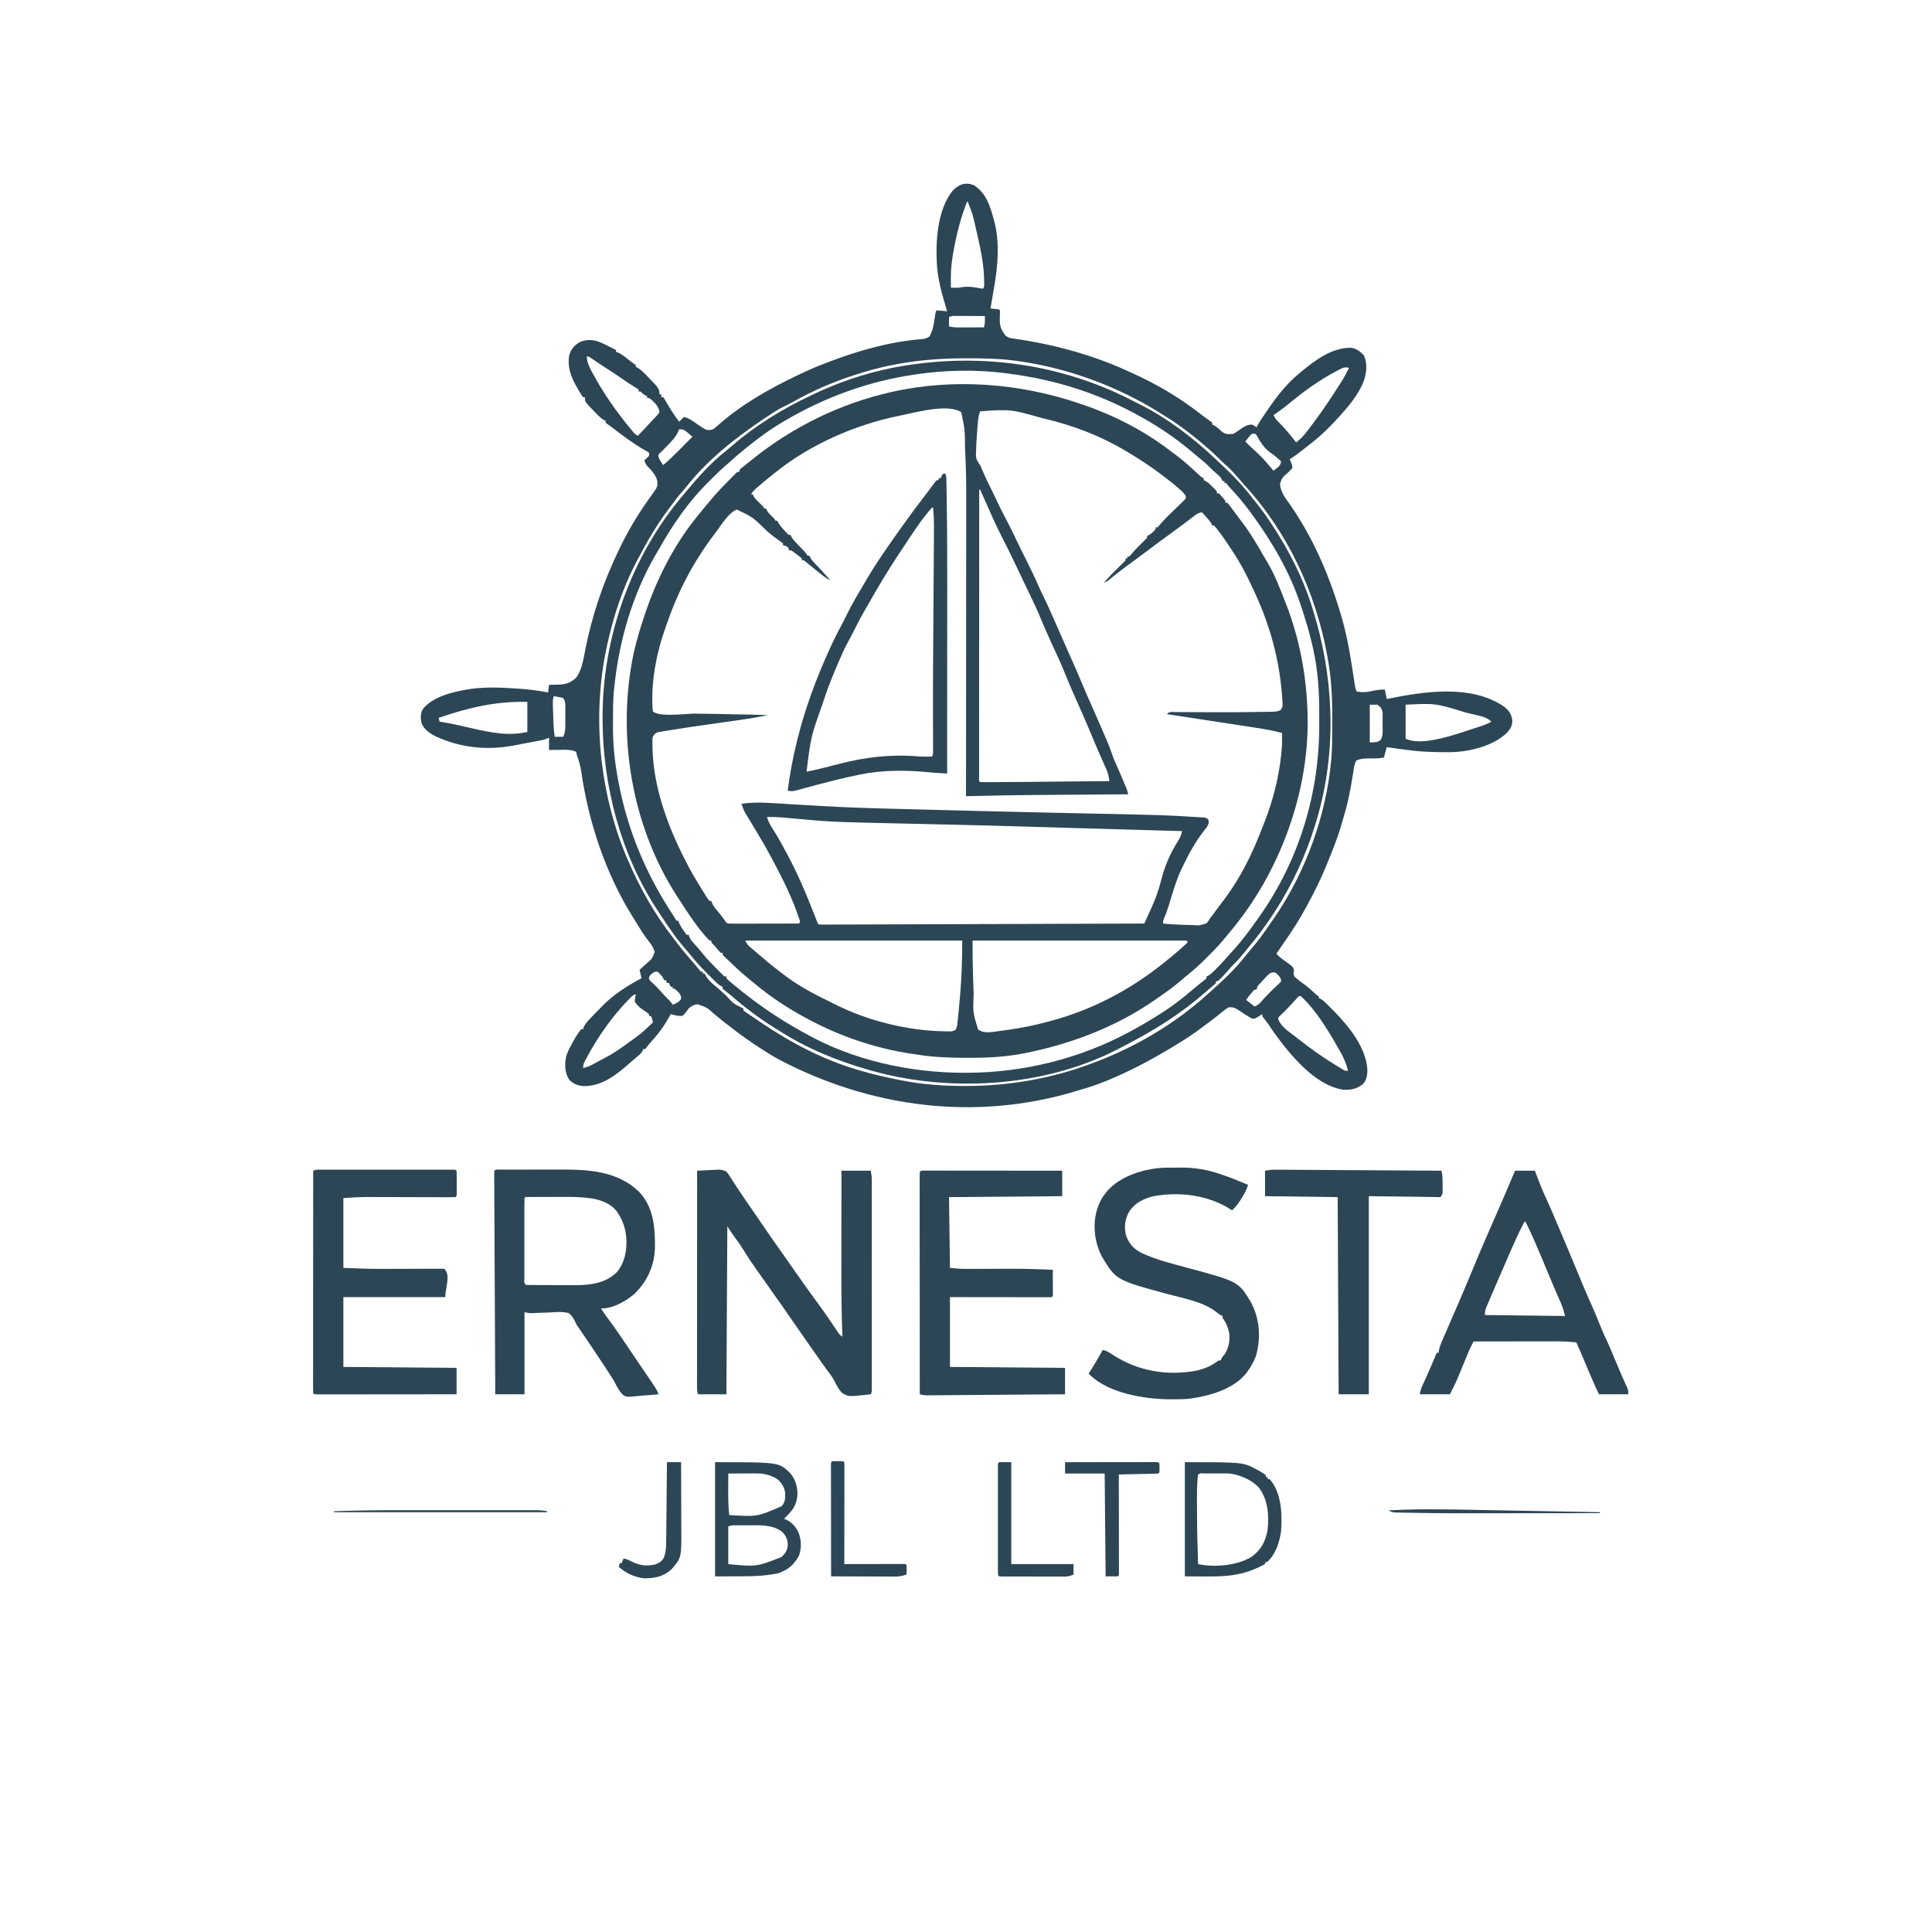 <?xml version="1.0" encoding="UTF-8"?>
<svg version="1.1" xmlns="http://www.w3.org/2000/svg" width="2048" height="2048">
<path d="M0 0 C12.712 8.09 16.907 20.888 20.75 34.75 C20.963 35.498 21.176 36.247 21.396 37.018 C27.878 60.685 25.534 85.91 21.285 109.747 C20.77 112.638 20.287 115.532 19.816 118.43 C19.148 122.54 18.458 126.646 17.75 130.75 C18.388 130.811 19.026 130.871 19.684 130.934 C20.51 131.017 21.336 131.101 22.188 131.188 C23.423 131.309 23.423 131.309 24.684 131.434 C26.75 131.75 26.75 131.75 27.75 132.75 C27.727 134.541 27.698 136.332 27.634 138.122 C27.404 145.189 27.304 150.896 31.75 156.75 C32.709 158.173 32.709 158.173 33.688 159.625 C36.996 161.921 38.623 162.202 42.543 162.719 C84.578 168.666 126.164 179.928 164.75 197.75 C165.665 198.167 166.58 198.584 167.523 199.014 C185.62 207.297 203.213 216.64 219.75 227.75 C220.768 228.433 221.787 229.116 222.836 229.82 C229.14 234.118 235.256 238.589 241.268 243.282 C244.145 245.528 247.05 247.689 250.062 249.75 C250.949 250.41 251.836 251.07 252.75 251.75 C252.75 252.41 252.75 253.07 252.75 253.75 C253.326 254.007 253.902 254.263 254.496 254.527 C257.725 256.279 260.162 258.711 262.848 261.191 C266.537 264.214 270.153 264.166 274.75 263.75 C277.314 262.553 279.531 260.977 281.812 259.312 C285.997 256.306 289.448 253.991 294.75 253.75 C297.625 255.188 297.625 255.188 299.75 256.75 C300.024 256.176 300.298 255.601 300.58 255.009 C301.748 252.754 303.044 250.705 304.465 248.602 C304.997 247.813 305.529 247.024 306.078 246.212 C306.905 244.993 306.905 244.993 307.75 243.75 C308.275 242.971 308.8 242.192 309.34 241.39 C319.672 226.121 330.425 211.529 344.75 199.75 C345.256 199.328 345.762 198.906 346.283 198.471 C361.459 185.869 379.172 172.269 399.699 172.395 C405.559 173.077 409.883 176.438 413.75 180.75 C417.708 190.542 416.259 200.425 412.484 210.043 C406.974 222.336 398.728 232.829 389.75 242.75 C389.051 243.531 389.051 243.531 388.338 244.328 C379.12 254.627 369.633 264.197 358.75 272.75 C358.04 273.31 357.33 273.87 356.599 274.446 C354.215 276.323 351.827 278.194 349.438 280.062 C348.29 280.961 348.29 280.961 347.119 281.878 C343.092 285.008 339.039 287.988 334.75 290.75 C335.059 291.307 335.369 291.864 335.688 292.438 C336.908 295.093 337.639 296.806 337.75 299.75 C336.026 301.871 334.457 303.521 332.438 305.312 C326.888 310.091 326.888 310.091 324.562 316.758 C325.263 324.671 329.139 330.08 333.656 336.43 C358.121 370.845 375.555 410.426 387.75 450.75 C388.068 451.778 388.386 452.806 388.713 453.866 C394.755 473.629 398.384 493.43 401.459 513.827 C402.019 517.525 402.598 521.22 403.178 524.916 C403.425 526.493 403.666 528.072 403.902 529.651 C404.437 533.314 404.437 533.314 405.75 536.75 C411.551 537.917 416.153 537.608 421.875 536.312 C426.553 535.292 430.936 534.563 435.75 534.75 C436.41 538.05 437.07 541.35 437.75 544.75 C438.438 544.609 439.126 544.468 439.835 544.323 C477.857 536.597 526.691 529.316 561.25 552.188 C566.714 556.275 569.665 559.849 570.75 566.688 C571.11 572.694 569.28 575.791 565.484 580.23 C550.163 595.27 523.401 601.187 502.735 601.116 C501.198 601.099 499.662 601.082 498.125 601.062 C496.517 601.052 494.909 601.041 493.3 601.031 C482.02 600.923 470.929 600.31 459.75 598.75 C457.721 598.482 455.693 598.215 453.664 597.949 C448.355 597.244 443.052 596.506 437.75 595.75 C436.265 601.195 436.265 601.195 434.75 606.75 C430.301 607.64 426.414 607.79 421.938 607.688 C416.233 607.633 411.098 607.611 405.75 609.75 C403.425 613.137 403.053 617.047 402.453 621.023 C402.218 622.492 401.982 623.961 401.746 625.429 C401.625 626.196 401.503 626.963 401.378 627.753 C399.181 641.532 396.554 654.966 392.478 668.331 C391.757 670.726 391.086 673.13 390.426 675.543 C386.297 690.357 380.562 704.529 374.75 718.75 C374.359 719.716 373.968 720.683 373.565 721.679 C367.817 735.834 361.026 749.323 353.75 762.75 C353.289 763.604 352.828 764.457 352.353 765.336 C344.878 779.121 336.622 792.066 327.52 804.832 C325.197 808.097 322.952 811.403 320.75 814.75 C323.044 817.228 325.419 819.291 328.168 821.23 C338.412 828.526 338.412 828.526 339.395 832.082 C339.347 832.797 339.299 833.513 339.25 834.25 C339.012 836.483 339.012 836.483 339.75 838.75 C343.516 842.394 347.673 845.35 351.927 848.394 C355.469 851.029 358.63 854.066 361.859 857.07 C363.652 858.809 363.652 858.809 365.75 859.75 C365.75 860.41 365.75 861.07 365.75 861.75 C366.323 861.998 366.895 862.246 367.486 862.502 C370.097 863.941 371.869 865.61 373.98 867.715 C374.779 868.51 375.578 869.304 376.401 870.123 C377.238 870.969 378.075 871.816 378.938 872.688 C379.794 873.551 380.65 874.414 381.532 875.303 C397.493 891.525 416.371 914.605 417.25 938.5 C417.04 943.98 416.384 948.492 412.75 952.75 C405.8 958.329 399.499 959.355 390.75 958.75 C361.391 953.919 334.967 921.382 318.816 899.07 C316.387 895.677 314.062 892.225 311.75 888.75 C310.165 886.641 308.548 884.562 306.922 882.484 C305.75 880.75 305.75 880.75 305.75 878.75 C304.862 879.326 304.862 879.326 303.957 879.914 C303.167 880.396 302.377 880.878 301.562 881.375 C300.785 881.862 300.008 882.35 299.207 882.852 C296.75 883.75 296.75 883.75 294.445 883.219 C290.033 880.815 285.878 878.025 281.721 875.207 C277.654 872.563 274.748 870.74 269.75 871.75 C267.488 873.157 265.637 874.488 263.625 876.188 C262.475 877.115 261.324 878.042 260.172 878.969 C259.598 879.438 259.023 879.907 258.432 880.391 C253.984 883.986 249.337 887.335 244.75 890.75 C243.575 891.635 242.401 892.521 241.227 893.406 C232.364 900.047 223.237 906.043 213.75 911.75 C212.91 912.258 212.07 912.766 211.205 913.29 C198.614 920.893 185.899 928.153 172.75 934.75 C171.938 935.158 171.125 935.566 170.289 935.987 C152.125 945.039 133.322 953.279 113.75 958.75 C112.017 959.272 110.286 959.797 108.555 960.324 C1.962 992.55 -109.507 978.13 -207.352 926.441 C-211.773 924.055 -216.029 921.472 -220.25 918.75 C-221.379 918.036 -222.508 917.323 -223.637 916.609 C-236.132 908.624 -248.128 900.227 -259.712 890.972 C-261.748 889.354 -263.811 887.771 -265.875 886.188 C-268.916 883.838 -271.862 881.396 -274.79 878.906 C-282.847 871.736 -282.847 871.736 -292.812 868.25 C-297.078 868.87 -298.935 869.987 -302.25 872.75 C-302.748 873.449 -303.245 874.147 -303.758 874.867 C-305.475 877.264 -306.83 879.048 -309.25 880.75 C-313.476 880.845 -317.22 879.968 -321.25 878.75 C-321.746 879.656 -322.243 880.562 -322.754 881.496 C-328.541 891.931 -335.134 900.694 -343.234 909.488 C-345.269 911.69 -345.269 911.69 -346.891 914.043 C-347.339 914.606 -347.788 915.17 -348.25 915.75 C-348.91 915.75 -349.57 915.75 -350.25 915.75 C-350.644 916.647 -350.644 916.647 -351.047 917.562 C-352.32 919.877 -353.483 921.066 -355.5 922.75 C-356.213 923.351 -356.926 923.951 -357.66 924.57 C-358.515 925.29 -359.369 926.009 -360.25 926.75 C-361.313 927.683 -362.374 928.618 -363.434 929.555 C-378.052 942.414 -393.599 955.458 -414.023 955.059 C-420.129 954.475 -425.134 952.536 -429.188 947.812 C-433.724 940.473 -433.819 931.525 -432.014 923.348 C-430.72 918.947 -428.651 915.063 -426.438 911.062 C-426.011 910.26 -425.585 909.458 -425.146 908.631 C-422.503 903.732 -419.7 899.125 -416.25 894.75 C-415.59 894.75 -414.93 894.75 -414.25 894.75 C-414.03 894.049 -413.809 893.347 -413.582 892.625 C-411.939 889.079 -409.605 886.541 -406.938 883.75 C-406.464 883.242 -405.99 882.734 -405.502 882.211 C-402.484 878.99 -399.376 875.866 -396.25 872.75 C-395.734 872.2 -395.219 871.649 -394.688 871.082 C-382.964 858.69 -367.271 848.656 -352.25 840.75 C-353.24 836.295 -353.24 836.295 -354.25 831.75 C-353.003 830.629 -353.003 830.629 -351.73 829.484 C-350.633 828.49 -349.535 827.495 -348.438 826.5 C-347.89 826.009 -347.343 825.518 -346.779 825.012 C-340.804 819.859 -340.804 819.859 -338.25 812.75 C-339.589 808.483 -341.378 805.455 -344.188 802 C-349.653 795.214 -354.09 787.738 -358.656 780.333 C-359.707 778.631 -360.761 776.93 -361.82 775.233 C-390.54 729.149 -408.557 674.53 -416.202 620.961 C-417.038 615.376 -418.496 610.201 -420.48 604.902 C-421.25 602.75 -421.25 602.75 -421.25 600.75 C-427.121 598.17 -432.846 598.524 -439.125 598.625 C-440.73 598.639 -440.73 598.639 -442.367 598.652 C-444.995 598.676 -447.622 598.712 -450.25 598.75 C-450.25 594.46 -450.25 590.17 -450.25 585.75 C-451.9 586.41 -453.55 587.07 -455.25 587.75 C-457.099 588.19 -458.96 588.582 -460.828 588.934 C-461.898 589.138 -462.967 589.342 -464.07 589.552 C-465.202 589.762 -466.334 589.971 -467.5 590.188 C-468.67 590.406 -469.84 590.625 -471.046 590.851 C-473.385 591.287 -475.725 591.721 -478.066 592.154 C-480.717 592.65 -483.361 593.169 -486.004 593.707 C-513.572 599.197 -541.135 597.015 -567 585.812 C-567.726 585.501 -568.453 585.19 -569.201 584.869 C-575.789 581.855 -582.253 577.577 -585.25 570.75 C-586.56 565.411 -586.65 560.727 -584.25 555.75 C-573.45 541.558 -549.77 536.561 -533.303 534.027 C-517.506 531.893 -501.35 532.484 -485.5 533.562 C-483.561 533.692 -483.561 533.692 -481.583 533.824 C-471.356 534.559 -461.322 535.847 -451.25 537.75 C-450.92 535.11 -450.59 532.47 -450.25 529.75 C-449.043 529.724 -447.837 529.698 -446.594 529.672 C-444.979 529.616 -443.365 529.558 -441.75 529.5 C-440.959 529.486 -440.167 529.472 -439.352 529.457 C-432.11 529.16 -426.773 527.158 -421.5 522.125 C-415.393 513.853 -413.957 503.377 -412.045 493.528 C-404.744 456.214 -392.812 420.998 -376.25 386.75 C-375.779 385.766 -375.308 384.782 -374.823 383.768 C-364.754 362.778 -352.643 343.734 -338.879 324.992 C-335.615 320.499 -334.839 318.629 -335.578 313.227 C-337.126 307.522 -340.89 303.11 -345 299 C-347.337 296.663 -348.268 294.873 -349.25 291.75 C-348.425 290.987 -347.6 290.224 -346.75 289.438 C-343.909 286.996 -343.909 286.996 -344.25 283.75 C-345.937 282.422 -345.937 282.422 -348.25 281.25 C-361.091 273.907 -372.947 264.915 -384.678 255.938 C-385.998 254.94 -387.348 253.981 -388.703 253.031 C-389.214 252.608 -389.724 252.186 -390.25 251.75 C-390.25 251.09 -390.25 250.43 -390.25 249.75 C-390.789 249.536 -391.328 249.322 -391.883 249.102 C-395.109 247.259 -397.542 244.754 -400.125 242.125 C-400.655 241.589 -401.185 241.053 -401.731 240.5 C-412.25 229.715 -412.25 229.715 -412.25 224.75 C-412.91 224.75 -413.57 224.75 -414.25 224.75 C-415.795 222.528 -417.194 220.329 -418.562 218 C-418.964 217.324 -419.366 216.648 -419.779 215.952 C-426.377 204.617 -431.278 193.435 -428.754 180.137 C-426.828 173.664 -423.482 169.9 -417.688 166.438 C-411.373 163.547 -404.731 163.675 -398.164 165.703 C-395.123 166.938 -392.191 168.292 -389.25 169.75 C-388.268 170.227 -387.285 170.704 -386.273 171.195 C-383.919 172.356 -381.579 173.539 -379.25 174.75 C-379.25 175.41 -379.25 176.07 -379.25 176.75 C-378.217 177.09 -378.217 177.09 -377.164 177.438 C-373.572 179.055 -370.68 181.309 -367.625 183.75 C-363.031 187.375 -363.031 187.375 -358.25 190.75 C-358.25 191.41 -358.25 192.07 -358.25 192.75 C-357.436 193.081 -357.436 193.081 -356.605 193.418 C-353.476 195.188 -351.081 197.536 -348.562 200.062 C-347.779 200.846 -347.779 200.846 -346.979 201.646 C-333.25 215.773 -333.25 215.773 -333.25 221.75 C-332.59 221.75 -331.93 221.75 -331.25 221.75 C-331.25 222.74 -331.25 223.73 -331.25 224.75 C-330.59 224.75 -329.93 224.75 -329.25 224.75 C-328.108 226.275 -328.108 226.275 -326.859 228.406 C-326.397 229.182 -325.934 229.958 -325.457 230.758 C-324.736 231.991 -324.736 231.991 -324 233.25 C-320.402 239.37 -316.634 245.16 -312.25 250.75 C-310.6 249.1 -308.95 247.45 -307.25 245.75 C-302.998 246.757 -299.939 248.549 -296.438 251.062 C-293.181 253.398 -289.934 255.683 -286.5 257.75 C-285.825 258.163 -285.149 258.575 -284.453 259 C-281.293 260.076 -279.441 259.701 -276.25 258.75 C-274.165 257.224 -272.376 255.746 -270.5 254 C-246.025 232.395 -216.605 215.795 -187.25 201.75 C-186.161 201.227 -185.072 200.704 -183.951 200.166 C-175.185 195.993 -166.313 192.23 -157.25 188.75 C-156.583 188.493 -155.915 188.235 -155.228 187.97 C-124.042 175.984 -90.132 166.114 -56.729 163.382 C-51.679 162.979 -51.679 162.979 -47.25 160.75 C-42.82 153.933 -42.092 145.079 -40.863 137.215 C-40.25 133.75 -40.25 133.75 -39.25 132.75 C-37.392 132.84 -35.538 132.996 -33.688 133.188 C-32.676 133.289 -31.664 133.391 -30.621 133.496 C-29.839 133.58 -29.056 133.664 -28.25 133.75 C-28.411 133.219 -28.572 132.687 -28.737 132.14 C-33.753 115.431 -38.727 98.297 -39.25 80.75 C-39.297 79.675 -39.297 79.675 -39.344 78.579 C-40.271 55.542 -37.501 24.361 -22.25 5.75 C-15.841 -0.864 -8.947 -3.441 0 0 Z M-7.25 17.75 C-13.252 33.144 -17.46 48.792 -20.562 65 C-20.691 65.673 -20.82 66.346 -20.953 67.039 C-22.99 77.746 -24.41 87.842 -24.312 98.75 C-24.308 99.716 -24.303 100.681 -24.299 101.676 C-24.287 104.034 -24.271 106.392 -24.25 108.75 C-22.363 108.765 -22.363 108.765 -20.438 108.781 C-19.376 108.79 -19.376 108.79 -18.293 108.799 C-16.079 108.794 -16.079 108.794 -13.25 108.25 C-6.108 107.06 0.262 108.061 7.309 109.41 C8.114 109.522 8.92 109.634 9.75 109.75 C11.658 107.842 10.969 104.598 11 102.062 C10.898 83.768 6.902 66.245 2.812 48.5 C2.596 47.552 2.379 46.604 2.156 45.627 C-1.024 31.361 -1.024 31.361 -6.25 17.75 C-6.58 17.75 -6.91 17.75 -7.25 17.75 Z M-26.25 139.75 C-26.25 143.05 -26.25 146.35 -26.25 149.75 C-22.256 150.748 -18.711 150.878 -14.641 150.848 C-13.914 150.846 -13.187 150.845 -12.438 150.843 C-10.125 150.838 -7.813 150.825 -5.5 150.812 C-3.928 150.807 -2.357 150.803 -0.785 150.799 C3.06 150.788 6.905 150.771 10.75 150.75 C12.077 146.769 11.819 142.9 11.75 138.75 C6.66 138.725 1.569 138.707 -3.521 138.695 C-5.253 138.69 -6.986 138.683 -8.718 138.675 C-11.205 138.662 -13.693 138.657 -16.18 138.652 C-17.345 138.645 -17.345 138.645 -18.535 138.637 C-22.522 138.547 -22.522 138.547 -26.25 139.75 Z M-410.25 181.75 C-409.924 188.933 -406.667 194.558 -403.25 200.75 C-402.86 201.458 -402.47 202.165 -402.068 202.895 C-395.734 214.286 -388.892 225.193 -381.25 235.75 C-380.521 236.757 -380.521 236.757 -379.777 237.785 C-374.447 245.102 -368.951 252.258 -363.125 259.188 C-362.664 259.738 -362.202 260.288 -361.727 260.854 C-359.326 263.711 -359.326 263.711 -356.25 265.75 C-351.67 261.228 -347.312 256.527 -342.996 251.754 C-341.337 249.921 -339.658 248.156 -337.91 246.402 C-336.138 244.581 -334.573 242.918 -333.25 240.75 C-333.721 234.866 -338.093 230.599 -342.438 226.875 C-344.178 225.574 -344.178 225.574 -346.25 225.75 C-346.25 225.09 -346.25 224.43 -346.25 223.75 C-346.848 223.482 -347.446 223.214 -348.062 222.938 C-350.228 221.762 -351.526 220.474 -353.25 218.75 C-353.91 218.75 -354.57 218.75 -355.25 218.75 C-355.25 218.09 -355.25 217.43 -355.25 216.75 C-357.288 215.235 -357.288 215.235 -359.938 213.688 C-364.174 211.07 -368.3 208.362 -372.375 205.5 C-378.155 201.452 -384.051 197.602 -389.989 193.791 C-395.397 190.318 -400.728 186.75 -406.027 183.113 C-408.1 181.576 -408.1 181.576 -410.25 181.75 Z M-118.25 198.75 C-119.33 199.078 -120.41 199.407 -121.522 199.745 C-146.45 207.417 -170.045 217.447 -192.701 230.358 C-195.437 231.852 -198.222 233.2 -201.031 234.551 C-207.367 237.686 -213.193 241.442 -219.032 245.399 C-220.744 246.558 -222.463 247.707 -224.184 248.854 C-253.187 268.281 -282.702 291.801 -304.379 319.379 C-306.1 321.559 -307.89 323.626 -309.75 325.688 C-314.253 330.784 -318.223 336.276 -322.25 341.75 C-322.875 342.579 -323.5 343.408 -324.145 344.262 C-336.492 360.821 -346.696 378.47 -356.25 396.75 C-356.923 398.013 -357.596 399.276 -358.27 400.539 C-372.167 427.293 -381.727 456.383 -388.25 485.75 C-388.444 486.617 -388.639 487.484 -388.839 488.378 C-404.872 561.494 -397.115 642.796 -368.25 711.75 C-367.952 712.462 -367.654 713.174 -367.348 713.908 C-354.639 743.893 -338.678 772.365 -318.586 798.033 C-317.287 799.702 -316.013 801.388 -314.746 803.082 C-308.755 811.059 -302.315 818.585 -295.712 826.058 C-294.261 827.737 -292.875 829.459 -291.488 831.191 C-290.75 832.036 -290.011 832.88 -289.25 833.75 C-288.59 833.75 -287.93 833.75 -287.25 833.75 C-287.25 834.41 -287.25 835.07 -287.25 835.75 C-286.59 835.75 -285.93 835.75 -285.25 835.75 C-284.995 836.331 -284.74 836.913 -284.477 837.512 C-281.122 843.633 -274.755 848.268 -269.512 852.77 C-267.259 854.742 -265.061 856.767 -262.868 858.806 C-254.453 867.928 -254.453 867.928 -244.25 872.75 C-244.25 873.41 -244.25 874.07 -244.25 874.75 C-242.031 876.557 -242.031 876.557 -239.062 878.5 C-238.489 878.888 -237.915 879.276 -237.323 879.675 C-236.023 880.552 -234.72 881.426 -233.415 882.297 C-231.118 883.839 -228.836 885.401 -226.555 886.965 C-194.689 908.673 -160.377 926.854 -123.25 937.75 C-122.36 938.016 -121.47 938.282 -120.553 938.556 C-106.766 942.624 -92.846 945.795 -78.75 948.562 C-78.01 948.71 -77.271 948.857 -76.508 949.008 C-54.279 953.394 -31.945 954.977 -9.312 954.938 C-8.556 954.936 -7.8 954.935 -7.021 954.934 C38.163 954.791 83.478 946.895 125.75 930.75 C126.745 930.376 127.74 930.003 128.766 929.618 C172.205 913.233 213.262 888.917 247.75 857.75 C248.532 857.052 248.532 857.052 249.331 856.34 C262.852 844.275 276.622 831.652 287.75 817.316 C289.721 814.787 291.776 812.359 293.867 809.929 C299.173 803.763 304.087 797.422 308.75 790.75 C309.445 789.768 310.14 788.785 310.855 787.773 C312.772 785.039 314.666 782.293 316.541 779.531 C317.35 778.34 318.162 777.151 318.979 775.965 C351.809 728.089 373.361 668.464 378.75 610.75 C378.881 609.454 378.881 609.454 379.015 608.133 C380.034 596.453 379.936 584.746 379.935 573.031 C379.937 569.352 379.956 565.673 379.975 561.994 C380.025 541.495 378.818 521.366 375.125 501.188 C374.935 500.127 374.935 500.127 374.741 499.046 C362.68 432.308 332.814 367.85 286.75 317.75 C285.558 316.4 284.37 315.046 283.188 313.688 C282.628 313.048 282.069 312.409 281.492 311.75 C280.262 310.338 279.039 308.921 277.82 307.5 C274.056 303.164 270.2 299.268 265.816 295.562 C263.522 293.55 261.391 291.424 259.25 289.25 C255.243 285.202 251.09 281.435 246.75 277.75 C245.782 276.916 244.814 276.082 243.816 275.223 C229.939 263.313 215.503 252.475 199.826 243.019 C198.184 242.015 196.551 240.997 194.922 239.974 C187.102 235.086 179.142 230.596 170.938 226.375 C170.312 226.053 169.687 225.73 169.042 225.398 C130.052 205.378 87.033 191.707 43.562 186.062 C42.65 185.943 41.737 185.823 40.797 185.7 C24.488 183.722 8.094 183.541 -8.312 183.562 C-9.801 183.564 -9.801 183.564 -11.319 183.566 C-47.717 183.655 -83.377 188.002 -118.25 198.75 Z M386.5 196.062 C385.442 196.608 385.442 196.608 384.363 197.165 C365.998 206.813 349.224 219.081 333.262 232.268 C328.275 236.375 323.142 240.186 317.75 243.75 C319.09 246.757 320.548 248.748 322.938 251 C329.841 257.718 335.791 265.197 341.75 272.75 C346.023 269.385 349.509 265.897 352.812 261.562 C353.276 260.963 353.739 260.364 354.217 259.746 C363.906 247.113 373.109 234.121 381.75 220.75 C382.255 219.969 382.76 219.188 383.28 218.383 C384.902 215.864 386.515 213.339 388.125 210.812 C388.625 210.031 389.125 209.25 389.641 208.446 C392.661 203.67 395.304 198.844 397.75 193.75 C393.234 192.285 390.514 193.949 386.5 196.062 Z M-312.25 258.75 C-312.766 259.91 -313.281 261.07 -313.812 262.266 C-316.23 267.096 -319.499 270.662 -323.25 274.5 C-323.866 275.146 -324.482 275.792 -325.117 276.457 C-327.595 279.046 -330.083 281.592 -332.688 284.055 C-334.518 285.657 -334.518 285.657 -334.25 288.125 C-333.018 291.36 -331.269 293.95 -329.25 296.75 C-323.371 291.877 -317.995 286.612 -312.625 281.188 C-311.792 280.35 -310.96 279.513 -310.102 278.65 C-308.51 277.05 -306.92 275.449 -305.331 273.847 C-302.977 271.475 -300.615 269.111 -298.25 266.75 C-299.352 265.79 -300.457 264.832 -301.562 263.875 C-302.177 263.341 -302.792 262.808 -303.426 262.258 C-306.694 259.556 -307.87 258.75 -312.25 258.75 Z M292.828 265.5 C291.923 266.614 291.923 266.614 291 267.75 C290.08 268.864 290.08 268.864 289.141 270 C288.452 270.866 288.452 270.866 287.75 271.75 C290.785 274.835 293.878 277.803 297.101 280.694 C302.374 285.428 307.232 290.278 311.75 295.75 C312.894 297.085 314.04 298.418 315.188 299.75 C316.033 300.74 316.879 301.73 317.75 302.75 C318.905 301.845 320.049 300.926 321.188 300 C321.826 299.49 322.464 298.979 323.121 298.453 C324.938 296.553 325.354 295.314 325.75 292.75 C321.88 289.271 318.06 285.924 313.75 283 C307.863 278.692 303.615 272.328 300.27 265.91 C299.768 265.197 299.267 264.484 298.75 263.75 C294.81 263.301 294.81 263.301 292.828 265.5 Z M-445.25 541.75 C-446.434 545.426 -446.292 548.802 -446.164 552.641 C-446.143 553.304 -446.122 553.968 -446.1 554.651 C-446.054 556.053 -446.005 557.455 -445.953 558.857 C-445.876 560.979 -445.808 563.101 -445.742 565.223 C-445.525 571.78 -445.242 578.259 -444.25 584.75 C-441.28 584.75 -438.31 584.75 -435.25 584.75 C-433.206 580.54 -432.957 576.744 -432.984 572.148 C-432.982 571.071 -432.982 571.071 -432.979 569.972 C-432.977 568.461 -432.981 566.95 -432.989 565.438 C-433 563.125 -432.989 560.813 -432.977 558.5 C-432.978 557.029 -432.98 555.557 -432.984 554.086 C-432.98 553.395 -432.976 552.705 -432.972 551.993 C-433.008 548.352 -433.171 546.869 -435.25 543.75 C-437.666 542.952 -437.666 542.952 -440.375 542.562 C-441.74 542.325 -441.74 542.325 -443.133 542.082 C-443.831 541.972 -444.53 541.863 -445.25 541.75 Z M-567.25 564.75 C-566.92 566.07 -566.59 567.39 -566.25 568.75 C-565.617 568.842 -564.983 568.934 -564.33 569.029 C-557.749 570.052 -551.269 571.369 -544.777 572.844 C-543.923 573.037 -543.069 573.23 -542.189 573.429 C-538.638 574.234 -535.088 575.041 -531.541 575.864 C-522.069 578.054 -512.672 580.015 -502.996 581.051 C-502.245 581.132 -501.494 581.212 -500.72 581.296 C-491.498 582.164 -482.329 581.566 -473.25 579.75 C-473.25 569.19 -473.25 558.63 -473.25 547.75 C-506.564 547.004 -535.97 553.861 -567.25 564.75 Z M457.75 550.75 C457.75 562.63 457.75 574.51 457.75 586.75 C475.614 595.682 513.171 581.343 530.75 575.75 C531.447 575.533 532.144 575.316 532.862 575.092 C538.394 573.368 543.677 571.568 548.75 568.75 C544.86 565.171 541.207 563.733 536.152 562.566 C535.045 562.295 535.045 562.295 533.915 562.019 C531.509 561.435 529.099 560.872 526.688 560.312 C525.014 559.916 523.34 559.52 521.667 559.123 C489.388 549.174 489.388 549.174 457.75 550.75 Z M419.75 550.75 C419.75 563.95 419.75 577.15 419.75 590.75 C427.983 590.516 427.983 590.516 431.277 588.111 C434.138 583.525 433.375 578.159 433.326 572.906 C433.313 570.821 433.347 568.742 433.385 566.658 C433.383 565.339 433.381 564.019 433.379 562.66 C433.38 561.455 433.38 560.25 433.381 559.008 C432.548 554.708 431.329 553.25 427.75 550.75 C425.11 550.75 422.47 550.75 419.75 550.75 Z M-343.25 837.75 C-344.285 839.599 -344.285 839.599 -344.25 841.75 C-342.619 843.954 -342.619 843.954 -340.25 846 C-337.221 848.86 -334.328 851.703 -331.625 854.875 C-328.813 858.159 -325.843 861.208 -322.73 864.207 C-321.25 865.75 -321.25 865.75 -319.25 868.75 C-315.359 867.453 -312.725 866.082 -310.25 862.75 C-310.096 859.823 -310.756 858.355 -312.598 856.098 C-314.093 854.536 -315.538 853.072 -317.25 851.75 C-317.91 851.75 -318.57 851.75 -319.25 851.75 C-319.25 851.09 -319.25 850.43 -319.25 849.75 C-319.91 849.75 -320.57 849.75 -321.25 849.75 C-321.91 848.43 -322.57 847.11 -323.25 845.75 C-323.91 845.75 -324.57 845.75 -325.25 845.75 C-325.58 844.76 -325.91 843.77 -326.25 842.75 C-326.91 842.75 -327.57 842.75 -328.25 842.75 C-328.477 842.193 -328.704 841.636 -328.938 841.062 C-330.636 838.07 -332.671 836.015 -335.25 833.75 C-339.221 833.75 -340.415 835.064 -343.25 837.75 Z M310.312 838.812 C309.156 840.038 309.156 840.038 307.977 841.289 C307.242 842.101 306.507 842.913 305.75 843.75 C305.118 844.438 304.487 845.127 303.836 845.836 C300.795 848.842 300.795 848.842 299.75 852.75 C299.09 852.75 298.43 852.75 297.75 852.75 C296.009 854.432 296.009 854.432 294.25 856.562 C293.642 857.27 293.033 857.978 292.406 858.707 C290.615 860.852 290.615 860.852 288.75 863.75 C291.72 866.06 294.69 868.37 297.75 870.75 C301.589 868.831 302.886 867.714 305.562 864.562 C308.494 861.188 311.486 857.995 314.707 854.895 C315.394 854.23 316.08 853.566 316.788 852.882 C318.169 851.554 319.56 850.236 320.96 848.929 C321.595 848.316 322.229 847.702 322.883 847.07 C323.747 846.255 323.747 846.255 324.629 845.422 C325.969 843.801 325.969 843.801 325.57 841.714 C324.268 838.594 322.341 836.87 319.75 834.75 C315.1 833.984 313.431 835.483 310.312 838.812 Z M-367.25 864.75 C-384.192 882.358 -398.768 903.429 -410.312 924.938 C-410.707 925.669 -411.102 926.401 -411.509 927.155 C-413.676 931.231 -413.676 931.231 -414.25 935.75 C-409.284 935.156 -405.44 932.926 -401.125 930.562 C-400.37 930.155 -399.615 929.747 -398.838 929.327 C-397.329 928.511 -395.821 927.692 -394.315 926.871 C-392.565 925.921 -390.805 924.992 -389.043 924.066 C-382.744 920.741 -376.995 916.952 -371.25 912.75 C-370.059 911.892 -368.867 911.034 -367.676 910.176 C-353.167 899.884 -353.167 899.884 -340.25 887.75 C-340.381 884.926 -340.997 883.255 -342.25 880.75 C-342.91 880.75 -343.57 880.75 -344.25 880.75 C-344.25 880.09 -344.25 879.43 -344.25 878.75 C-346.903 876.678 -349.675 874.818 -352.453 872.918 C-355.29 870.719 -357.299 868.761 -359.25 865.75 C-359.472 862.861 -358.836 860.631 -358.25 857.75 C-361.293 857.75 -365.172 862.788 -367.25 864.75 Z M343.365 861 C342.577 861.866 342.577 861.866 341.773 862.75 C341.188 863.386 340.603 864.023 340 864.678 C339.381 865.362 338.763 866.046 338.125 866.75 C333.555 871.754 328.97 876.617 323.91 881.137 C322.529 882.692 322.529 882.692 322.906 884.754 C326.042 892.173 333.573 897.025 339.75 901.75 C340.708 902.5 341.666 903.25 342.652 904.023 C345.996 906.629 349.365 909.198 352.75 911.75 C353.399 912.241 354.049 912.733 354.718 913.239 C363.919 920.161 373.369 926.543 383.188 932.562 C384.189 933.18 385.19 933.797 386.222 934.433 C387.158 934.998 388.094 935.562 389.059 936.145 C389.892 936.648 390.725 937.152 391.584 937.671 C393.794 938.973 393.794 938.973 396.75 938.75 C394.938 931.868 392.553 925.821 389.062 919.625 C388.592 918.781 388.121 917.937 387.636 917.067 C376.582 897.633 363.372 875.093 346.75 859.75 C344.686 859.527 344.686 859.527 343.365 861 Z " fill="#2C4655" transform="translate(1032.25,196.25)"/>
<path d="M0 0 C2.34 1.206 4.696 2.379 7.052 3.553 C36.482 18.374 63.473 38.789 87.364 61.431 C89.33 63.284 91.313 65.118 93.298 66.951 C105.867 78.597 117.265 90.605 127.67 104.22 C128.743 105.598 129.836 106.96 130.941 108.313 C136.241 114.809 141.057 121.557 145.697 128.537 C146.277 129.409 146.277 129.409 146.869 130.299 C165.005 157.687 180.422 187.612 190.134 219.1 C190.44 220.076 190.746 221.053 191.062 222.06 C212.524 290.989 216.287 366.079 197.134 436.1 C196.878 437.044 196.622 437.989 196.358 438.962 C187.711 470.3 174.729 501.133 158.134 529.1 C157.744 529.758 157.355 530.416 156.953 531.095 C146.795 548.099 135.288 564.178 122.58 579.361 C121.225 580.99 119.892 582.633 118.568 584.287 C114.849 588.918 111.083 593.302 106.81 597.428 C105.008 599.225 103.355 601.106 101.697 603.037 C98.061 607.24 94.344 611.461 90.134 615.1 C89.474 615.1 88.814 615.1 88.134 615.1 C88.134 615.76 88.134 616.42 88.134 617.1 C86.912 618.369 86.912 618.369 85.072 619.912 C84.346 620.528 83.62 621.144 82.873 621.779 C81.517 622.928 81.517 622.928 80.134 624.1 C78.96 625.121 77.786 626.145 76.615 627.17 C50.838 649.71 23.231 666.98 -7.11 682.667 C-9.417 683.866 -11.714 685.081 -14.006 686.307 C-86.097 724.328 -177.791 732.41 -256.866 715.1 C-257.732 714.912 -258.598 714.724 -259.491 714.53 C-265.335 713.233 -271.105 711.726 -276.866 710.1 C-277.908 709.806 -278.951 709.513 -280.025 709.211 C-313.781 699.561 -346.332 686.242 -375.866 667.1 C-377.259 666.232 -378.654 665.368 -380.053 664.51 C-396.787 654.221 -412.122 642.277 -427.026 629.51 C-428.89 627.928 -430.793 626.391 -432.737 624.908 C-433.439 624.311 -434.142 623.715 -434.866 623.1 C-434.866 622.44 -434.866 621.78 -434.866 621.1 C-435.698 620.754 -435.698 620.754 -436.547 620.402 C-439.507 618.74 -441.567 616.658 -443.971 614.26 C-444.455 613.778 -444.938 613.297 -445.436 612.8 C-446.46 611.778 -447.481 610.753 -448.5 609.726 C-450.024 608.192 -451.558 606.668 -453.094 605.145 C-459.463 598.785 -465.25 592.143 -470.866 585.1 C-471.836 583.951 -472.813 582.808 -473.799 581.674 C-480.333 574.142 -486.24 566.328 -491.866 558.1 C-492.277 557.499 -492.688 556.898 -493.111 556.279 C-495.66 552.537 -498.164 548.768 -500.638 544.977 C-501.431 543.763 -502.23 542.553 -503.035 541.348 C-542.695 481.849 -562.05 408.06 -562.116 337.037 C-562.117 336.267 -562.118 335.496 -562.119 334.703 C-562.045 250.105 -531.715 164.73 -476.866 100.1 C-475.995 99.056 -475.125 98.012 -474.256 96.967 C-461.268 81.406 -447.544 65.825 -431.577 53.252 C-429.142 51.319 -426.787 49.317 -424.442 47.277 C-399.507 25.69 -370.63 8.184 -340.866 -5.9 C-340.051 -6.289 -339.235 -6.678 -338.396 -7.079 C-304.362 -23.235 -268.255 -34.111 -230.866 -38.9 C-229.045 -39.142 -229.045 -39.142 -227.188 -39.388 C-149.412 -49.3 -69.662 -36.215 0 0 Z M-230.866 -27.9 C-231.778 -27.766 -232.689 -27.633 -233.629 -27.495 C-281.424 -20.327 -327.338 -3.395 -368.866 21.1 C-369.495 21.466 -370.124 21.831 -370.771 22.208 C-384.167 30.011 -396.807 39.37 -408.866 49.1 C-409.732 49.793 -410.598 50.487 -411.491 51.201 C-416.899 55.573 -422.151 60.072 -427.284 64.764 C-428.701 66.045 -430.124 67.321 -431.575 68.564 C-437.467 73.619 -442.952 79.037 -448.428 84.537 C-449.335 85.44 -450.242 86.343 -451.176 87.273 C-471.385 107.512 -487.519 130.934 -501.535 155.765 C-502.763 157.92 -504.021 160.055 -505.292 162.186 C-530.688 205.414 -544.921 255.456 -549.866 305.1 C-549.962 306.035 -550.059 306.971 -550.158 307.936 C-551.027 317.524 -551.052 327.106 -551.051 336.726 C-551.053 339.567 -551.071 342.407 -551.09 345.248 C-551.152 364.378 -549.254 382.945 -545.678 401.725 C-545.526 402.537 -545.373 403.349 -545.216 404.185 C-535.488 455.8 -515.817 502.301 -486.877 546.029 C-484.866 549.1 -484.866 549.1 -483.866 551.1 C-483.206 551.1 -482.546 551.1 -481.866 551.1 C-481.608 551.815 -481.35 552.53 -481.084 553.268 C-479.792 556.271 -478.238 558.735 -476.366 561.412 C-475.757 562.295 -475.149 563.178 -474.522 564.088 C-473.975 564.752 -473.429 565.416 -472.866 566.1 C-472.206 566.1 -471.546 566.1 -470.866 566.1 C-470.62 566.829 -470.373 567.559 -470.12 568.311 C-468.73 571.401 -467.13 573.271 -464.803 575.725 C-461.68 579.084 -458.745 582.481 -455.928 586.1 C-451.433 591.663 -446.469 596.718 -441.428 601.787 C-440.219 603.01 -440.219 603.01 -438.985 604.258 C-438.225 605.014 -437.465 605.77 -436.682 606.549 C-435.996 607.233 -435.309 607.917 -434.602 608.622 C-432.992 610.316 -432.992 610.316 -430.866 610.1 C-430.866 610.76 -430.866 611.42 -430.866 612.1 C-428.451 614.682 -425.584 616.847 -422.866 619.1 C-422.308 619.563 -421.749 620.027 -421.174 620.505 C-399.547 638.425 -376.976 654.111 -352.373 667.71 C-350.77 668.599 -349.171 669.494 -347.578 670.399 C-297.155 699.028 -236.046 712.366 -178.428 712.287 C-177.6 712.287 -176.772 712.286 -175.919 712.285 C-116.096 712.168 -56.675 697.438 -3.866 669.1 C-3.155 668.72 -2.445 668.34 -1.713 667.949 C9.176 662.091 19.744 655.8 30.134 649.1 C31.193 648.422 32.251 647.744 33.341 647.045 C43.959 640.115 53.829 632.332 63.441 624.085 C67.657 620.47 71.992 617.032 76.404 613.658 C76.975 613.144 77.546 612.63 78.134 612.1 C78.134 611.44 78.134 610.78 78.134 610.1 C78.664 609.896 79.194 609.692 79.74 609.482 C83.174 607.499 85.687 604.798 88.447 601.975 C89.029 601.386 89.61 600.797 90.21 600.19 C93.732 596.601 97.145 592.95 100.4 589.115 C102.566 586.597 104.82 584.167 107.072 581.725 C116.656 571.177 124.924 559.727 133.134 548.1 C133.57 547.485 134.006 546.871 134.455 546.238 C176.677 486.258 198.11 414.645 197.584 341.657 C197.568 338.488 197.578 335.319 197.588 332.15 C197.645 308.516 196.272 285.474 191.009 262.35 C190.791 261.369 190.791 261.369 190.568 260.368 C187.279 245.674 182.941 231.368 178.134 217.1 C177.873 216.313 177.612 215.526 177.343 214.715 C165.912 180.671 147.268 148.944 126.134 120.1 C125.351 119.028 125.351 119.028 124.552 117.935 C117.748 108.683 110.577 100.041 102.619 91.76 C100.134 89.1 100.134 89.1 99.134 87.1 C98.474 87.1 97.814 87.1 97.134 87.1 C97.134 86.44 97.134 85.78 97.134 85.1 C96.474 85.1 95.814 85.1 95.134 85.1 C94.751 84.21 94.751 84.21 94.361 83.303 C93.008 80.873 91.651 79.607 89.509 77.85 C86.631 75.421 83.938 72.933 81.322 70.225 C77.461 66.311 73.315 62.872 69.029 59.436 C66.164 57.123 63.37 54.742 60.572 52.35 C43.47 38.083 24.73 25.646 5.134 15.1 C3.874 14.415 3.874 14.415 2.588 13.717 C-39.816 -9.23 -84.159 -22.643 -131.866 -28.9 C-132.851 -29.033 -133.837 -29.166 -134.852 -29.303 C-166.061 -33.296 -199.805 -32.72 -230.866 -27.9 Z " fill="#2C4655" transform="translate(1200.866,424.9)"/>
<path d="M0 0 C0.944 0.317 1.888 0.635 2.861 0.962 C35.732 12.098 67.85 28.595 95.374 49.759 C96.976 50.982 98.601 52.173 100.227 53.363 C106.853 58.22 112.978 63.418 119 69 C120.83 70.67 122.663 72.337 124.5 74 C125.315 74.743 126.129 75.485 126.969 76.25 C128.883 78.043 128.883 78.043 131 79 C131 79.66 131 80.32 131 81 C131.552 81.227 132.103 81.454 132.672 81.688 C135.687 83.387 137.812 85.548 140.25 88 C141.142 88.887 142.034 89.774 142.953 90.688 C145 93 145 93 145 95 C145.66 95 146.32 95 147 95 C148.727 96.68 148.727 96.68 150.625 98.875 C151.257 99.594 151.888 100.314 152.539 101.055 C154 103 154 103 154 105 C154.66 105 155.32 105 156 105 C157.214 106.275 157.214 106.275 158.582 108.086 C159.095 108.76 159.608 109.433 160.136 110.127 C160.69 110.869 161.243 111.611 161.812 112.375 C162.391 113.144 162.969 113.914 163.565 114.707 C164.781 116.33 165.993 117.956 167.202 119.584 C168.874 121.831 170.564 124.063 172.258 126.293 C180.61 137.43 187.625 149.19 194.462 161.304 C195.761 163.582 197.093 165.829 198.461 168.066 C206.231 180.938 211.52 195.045 217 209 C217.396 210.004 217.793 211.009 218.201 212.043 C232.4 248.382 239.92 288.001 241 327 C241.027 327.853 241.054 328.705 241.083 329.583 C243.367 411.136 211.251 497.999 158.671 559.996 C157.445 561.467 156.241 562.957 155.051 564.457 C149.508 571.413 143.549 577.761 137.244 584.017 C135.627 585.623 134.02 587.241 132.414 588.859 C125.929 595.353 119.186 601.278 112 607 C110.886 607.946 109.778 608.899 108.68 609.863 C100.864 616.689 92.635 622.723 84.073 628.579 C82.157 629.892 80.255 631.223 78.355 632.559 C38.464 660.255 -8.988 678.341 -56.312 687.938 C-57.021 688.082 -57.73 688.226 -58.46 688.375 C-78.155 692.332 -97.357 693.374 -117.438 693.312 C-118.636 693.311 -119.834 693.31 -121.068 693.308 C-138.255 693.269 -155.007 692.752 -172 690 C-173.992 689.716 -175.984 689.435 -177.977 689.156 C-216.358 683.537 -254.88 670.524 -289 652 C-289.636 651.659 -290.272 651.319 -290.927 650.968 C-309.798 640.813 -327.928 628.94 -344.379 615.188 C-346.077 613.77 -347.793 612.373 -349.527 611 C-358.508 603.87 -366.735 595.937 -375 588 C-375.826 587.223 -376.653 586.445 -377.504 585.645 C-379 584 -379 584 -379 582 C-379.66 582 -380.32 582 -381 582 C-382.621 580.355 -382.621 580.355 -384.438 578.188 C-386.973 575.175 -386.973 575.175 -389.723 572.363 C-391 571 -391 571 -391 569 C-391.66 569 -392.32 569 -393 569 C-405.241 556.273 -415.387 540.477 -424.927 525.663 C-425.906 524.146 -426.901 522.639 -427.898 521.133 C-475.781 446.582 -491.474 350.681 -473.25 264.25 C-470.264 250.942 -466.332 237.925 -462 225 C-461.589 223.76 -461.589 223.76 -461.17 222.494 C-449.281 187.066 -431.351 151.222 -408 122 C-407.359 121.18 -406.719 120.36 -406.059 119.516 C-400.551 112.529 -394.801 105.743 -389 99 C-388.305 98.19 -387.61 97.381 -386.895 96.547 C-381.829 90.785 -376.458 85.326 -371.062 79.875 C-370.304 79.103 -369.545 78.331 -368.763 77.536 C-368.049 76.82 -367.334 76.105 -366.598 75.367 C-365.953 74.719 -365.309 74.07 -364.645 73.402 C-363 72 -363 72 -361 72 C-361 71.34 -361 70.68 -361 70 C-359.086 68.223 -359.086 68.223 -356.375 66.062 C-355.364 65.256 -354.354 64.449 -353.312 63.617 C-352.77 63.189 -352.227 62.761 -351.668 62.319 C-350.021 61.017 -348.385 59.701 -346.75 58.383 C-304.563 24.558 -254.749 0.111 -202 -12 C-201.307 -12.16 -200.614 -12.321 -199.9 -12.486 C-134.352 -27.36 -63.191 -21.78 0 0 Z M-106 8 C-108.564 14.465 -108.615 22.143 -109.125 29 C-109.207 30.094 -109.289 31.188 -109.374 32.316 C-109.831 38.768 -110.245 45.219 -110.375 51.688 C-110.403 52.97 -110.432 54.253 -110.461 55.574 C-109.907 59.69 -108.43 61.673 -106 65 C-105.032 67.102 -104.117 69.229 -103.25 71.375 C-100.784 77.334 -98.02 83.085 -95.098 88.832 C-92.673 93.616 -90.375 98.445 -88.125 103.312 C-85.322 109.351 -82.326 115.254 -79.188 121.125 C-75.002 128.963 -71.12 136.916 -67.324 144.948 C-63.764 152.461 -60.06 159.892 -56.312 167.312 C-52.2 175.469 -48.226 183.65 -44.622 192.044 C-43.076 195.639 -41.439 199.154 -39.668 202.645 C-36.509 208.899 -33.664 215.289 -30.812 221.688 C-30.238 222.973 -29.663 224.258 -29.089 225.543 C-25.178 234.302 -21.332 243.088 -17.526 251.894 C-14.93 257.894 -12.267 263.86 -9.562 269.812 C-5.725 278.273 -2.103 286.816 1.492 295.382 C5.39 304.635 9.431 313.821 13.5 323 C18.148 333.494 22.761 343.999 27.25 354.562 C27.692 355.596 28.133 356.629 28.588 357.693 C30.396 361.974 32.122 366.228 33.547 370.652 C34.75 374.388 36.229 377.91 37.858 381.478 C40.229 386.715 42.442 392.021 44.688 397.312 C45.435 399.061 45.435 399.061 46.197 400.846 C46.672 401.965 47.147 403.085 47.637 404.238 C48.067 405.249 48.497 406.26 48.94 407.302 C49.822 409.548 50.446 411.662 51 414 C50.09 414.006 50.09 414.006 49.161 414.013 C34.14 414.118 19.119 414.227 4.098 414.339 C-3.167 414.394 -10.432 414.447 -17.697 414.497 C-24.056 414.541 -30.415 414.588 -36.774 414.637 C-40.116 414.663 -43.459 414.687 -46.802 414.709 C-71.541 414.874 -96.268 415.422 -121 416 C-120.999 414.92 -120.999 414.92 -120.998 413.818 C-120.953 370.969 -120.919 328.121 -120.898 285.272 C-120.895 280.107 -120.893 274.943 -120.89 269.778 C-120.89 268.75 -120.889 267.722 -120.889 266.663 C-120.88 250.098 -120.864 233.533 -120.846 216.968 C-120.827 199.924 -120.816 182.88 -120.812 165.836 C-120.809 155.35 -120.801 144.864 -120.784 134.379 C-120.773 127.152 -120.77 119.925 -120.773 112.699 C-120.774 108.552 -120.773 104.406 -120.762 100.26 C-120.719 83.177 -120.998 66.162 -121.928 49.102 C-121.97 48.336 -122.011 47.569 -122.054 46.779 C-122.17 27.473 -122.17 27.473 -126 9 C-140.615 -0.76 -176.055 9.714 -192.699 12.919 C-238.366 22.333 -285.493 42.84 -322 72 C-322.808 72.629 -323.616 73.258 -324.449 73.906 C-329.54 77.907 -334.499 82.064 -339.438 86.25 C-340.041 86.758 -340.645 87.265 -341.267 87.788 C-344.233 90.323 -346.822 92.721 -349 96 C-348.34 96 -347.68 96 -347 96 C-346.646 96.847 -346.646 96.847 -346.285 97.711 C-344.708 100.521 -342.759 102.396 -340.438 104.625 C-336.097 108.806 -336.097 108.806 -335 111 C-334.34 111 -333.68 111 -333 111 C-332.743 111.585 -332.487 112.17 -332.223 112.773 C-330.894 115.192 -329.435 116.732 -327.438 118.625 C-324.097 121.806 -324.097 121.806 -323 124 C-322.34 124 -321.68 124 -321 124 C-320.773 124.541 -320.546 125.083 -320.312 125.641 C-318.587 128.742 -316.387 131.127 -314 133.75 C-313.549 134.257 -313.098 134.763 -312.633 135.285 C-311.466 136.565 -310.237 137.788 -309 139 C-308.34 139 -307.68 139 -307 139 C-306.736 139.586 -306.471 140.173 -306.199 140.777 C-304.956 143.082 -303.62 144.679 -301.812 146.566 C-301.196 147.217 -300.58 147.867 -299.945 148.537 C-299.303 149.205 -298.661 149.874 -298 150.562 C-296.727 151.895 -295.456 153.23 -294.188 154.566 C-293.343 155.447 -293.343 155.447 -292.48 156.346 C-291 158 -291 158 -289 161 C-288.34 161 -287.68 161 -287 161 C-286.591 161.892 -286.591 161.892 -286.175 162.802 C-285.03 164.944 -283.874 166.42 -282.207 168.172 C-281.662 168.751 -281.117 169.329 -280.555 169.925 C-279.98 170.527 -279.405 171.13 -278.812 171.75 C-277.637 172.997 -276.463 174.244 -275.289 175.492 C-274.723 176.093 -274.158 176.693 -273.575 177.312 C-270.632 180.467 -267.802 183.719 -265 187 C-269.015 185.279 -272.244 182.582 -275.625 179.875 C-276.24 179.388 -276.855 178.901 -277.489 178.399 C-280.366 176.118 -283.225 173.817 -286.07 171.496 C-286.955 170.776 -287.839 170.055 -288.75 169.312 C-289.529 168.669 -290.307 168.026 -291.109 167.363 C-292.882 165.805 -292.882 165.805 -295 166 C-295 165.34 -295 164.68 -295 164 C-296.926 162.369 -298.843 160.863 -300.875 159.375 C-301.431 158.955 -301.986 158.535 -302.559 158.102 C-305.468 155.741 -305.468 155.741 -309 155 C-309 154.34 -309 153.68 -309 153 C-311.637 150.602 -311.637 150.602 -315 150 C-315 149.34 -315 148.68 -315 148 C-316.513 146.79 -318.09 145.659 -319.688 144.562 C-324.081 141.45 -328.234 138.2 -332.312 134.688 C-346.982 120.167 -346.982 120.167 -363.988 112.129 C-373.226 116.129 -380.043 128.113 -386 136 C-386.548 136.72 -387.097 137.44 -387.662 138.182 C-409.352 166.729 -425.415 197.063 -437.264 230.91 C-437.934 232.812 -438.63 234.705 -439.328 236.598 C-449.237 264.411 -455.506 296.442 -453 326 C-446.451 332.549 -417.07 328.358 -408.2 328.473 C-401.885 328.556 -395.569 328.652 -389.254 328.746 C-388.559 328.756 -387.863 328.767 -387.147 328.777 C-374.117 328.97 -361.09 329.238 -348.062 329.562 C-347.168 329.585 -346.274 329.607 -345.352 329.63 C-340.568 329.75 -335.784 329.874 -331 330 C-340.898 332.096 -350.788 333.801 -360.805 335.202 C-363.188 335.535 -365.57 335.874 -367.952 336.215 C-373.874 337.06 -379.797 337.897 -385.721 338.732 C-412.014 342.438 -412.014 342.438 -438.238 346.602 C-439.98 346.876 -439.98 346.876 -441.756 347.157 C-442.809 347.34 -443.862 347.524 -444.947 347.713 C-445.857 347.866 -446.767 348.019 -447.705 348.176 C-450.567 349.203 -451.47 350.415 -453 353 C-453.454 354.963 -453.454 354.963 -453.398 357.027 C-453.405 357.808 -453.411 358.589 -453.417 359.393 C-453.403 360.233 -453.389 361.072 -453.375 361.938 C-453.365 362.824 -453.355 363.711 -453.344 364.625 C-452.372 407.432 -436.606 449.476 -417 487 C-416.451 488.067 -415.902 489.135 -415.336 490.234 C-410.338 499.757 -404.706 508.889 -399 518 C-398.35 519.039 -397.701 520.078 -397.031 521.148 C-395.137 524.164 -395.137 524.164 -393 527 C-392.34 527 -391.68 527 -391 527 C-390.759 527.714 -390.518 528.428 -390.27 529.164 C-388.816 532.411 -386.993 534.67 -384.688 537.375 C-382.016 540.554 -379.421 543.707 -377.062 547.125 C-375.31 550.039 -375.31 550.039 -373 551 C-370.62 551.093 -368.269 551.126 -365.888 551.114 C-365.156 551.114 -364.425 551.114 -363.671 551.114 C-361.247 551.113 -358.823 551.105 -356.398 551.098 C-354.72 551.096 -353.041 551.094 -351.362 551.093 C-346.94 551.09 -342.518 551.08 -338.096 551.069 C-333.585 551.058 -329.074 551.054 -324.562 551.049 C-315.708 551.038 -306.854 551.021 -298 551 C-296.778 549.086 -296.778 549.086 -297.418 547.191 C-297.672 546.465 -297.926 545.74 -298.188 544.992 C-298.47 544.178 -298.753 543.365 -299.045 542.526 C-299.36 541.651 -299.675 540.776 -300 539.875 C-300.321 538.974 -300.642 538.074 -300.973 537.146 C-305.992 523.277 -312.262 510.103 -319 497 C-319.45 496.119 -319.901 495.237 -320.365 494.329 C-326.86 481.635 -333.641 469.21 -341 457 C-343.475 452.885 -345.943 448.767 -348.404 444.644 C-349.479 442.848 -350.561 441.055 -351.644 439.263 C-352.308 438.151 -352.972 437.04 -353.656 435.895 C-354.551 434.407 -354.551 434.407 -355.463 432.89 C-357.01 429.981 -358.053 427.15 -359 424 C-342.436 421.634 -325.49 423.371 -308.875 424.375 C-300.865 424.85 -292.854 425.316 -284.843 425.776 C-281.603 425.965 -278.364 426.161 -275.125 426.359 C-244.946 428.185 -214.727 428.905 -184.507 429.692 C-178.997 429.835 -173.486 429.982 -167.976 430.129 C-128.993 431.173 -90.008 432.132 -51.021 433.011 C-48.06 433.078 -45.099 433.145 -42.138 433.212 C-23.862 433.625 -5.585 434.036 12.692 434.428 C90.621 436.099 90.621 436.099 121 438 C122.267 438.07 123.535 438.139 124.841 438.211 C126.023 438.285 127.206 438.358 128.424 438.434 C129.456 438.495 130.488 438.556 131.551 438.619 C134 439 134 439 136 441 C136.733 444.713 135.984 446.025 133.91 449.242 C132.97 450.46 132.02 451.671 131.062 452.875 C122.215 464.471 115.235 476.814 109 490 C108.46 491.092 107.92 492.184 107.363 493.309 C102.33 504.021 98.957 515.244 95.552 526.554 C95.146 527.898 94.739 529.242 94.332 530.586 C94.039 531.556 94.039 531.556 93.739 532.545 C92.315 537.172 90.639 541.632 88.706 546.069 C87.828 548.127 87.828 548.127 88 551 C96.74 551.858 105.469 552.334 114.248 552.46 C115.677 552.487 117.106 552.528 118.535 552.583 C126.656 553.162 126.656 553.162 134.114 550.663 C135.682 548.865 136.824 547.073 138 545 C138.903 543.805 139.821 542.621 140.754 541.449 C143.307 538.049 145.835 534.63 148.36 531.209 C149.963 529.05 151.585 526.907 153.211 524.766 C170.343 501.944 182.9 476.122 193.032 449.526 C193.999 447.003 194.995 444.492 195.992 441.98 C204.531 420.012 210.447 396.443 213 373 C213.14 371.769 213.14 371.769 213.283 370.513 C213.834 365.435 214.113 360.482 214.062 355.375 C214.049 353.561 214.049 353.561 214.035 351.711 C214.018 350.369 214.018 350.369 214 349 C203.902 346.176 193.714 344.569 183.367 343.004 C181.563 342.727 179.759 342.449 177.956 342.171 C173.222 341.443 168.487 340.721 163.752 340.001 C159.02 339.28 154.29 338.553 149.559 337.826 C142.315 336.714 135.071 335.606 127.827 334.5 C119.324 333.203 110.822 331.899 102.32 330.59 C100.707 330.341 100.707 330.341 99.061 330.088 C96.707 329.726 94.354 329.363 92 329 C94 327 94 327 96.454 326.766 C98.011 326.777 98.011 326.777 99.6 326.789 C100.785 326.792 101.969 326.795 103.19 326.799 C104.49 326.812 105.79 326.826 107.129 326.84 C108.496 326.847 109.863 326.852 111.229 326.857 C114.151 326.869 117.073 326.886 119.994 326.907 C126.864 326.956 133.734 326.968 140.604 326.98 C142.148 326.983 143.692 326.986 145.237 326.989 C158.918 327.019 172.597 326.969 186.277 326.739 C188.377 326.705 190.478 326.676 192.578 326.653 C195.468 326.621 198.357 326.569 201.246 326.512 C202.085 326.505 202.923 326.499 203.787 326.492 C207.112 326.407 209.572 326.235 212.516 324.618 C215.374 321.502 214.444 317.7 214.316 313.691 C211.851 273.614 201.914 236.305 185 200 C184.501 198.911 184.002 197.821 183.488 196.699 C176.965 182.494 170.035 168.918 161.303 155.941 C160.123 154.183 158.968 152.411 157.824 150.629 C154.291 145.183 150.539 139.926 146.625 134.75 C145.981 133.889 145.981 133.889 145.324 133.01 C144.265 131.634 143.138 130.311 142 129 C141.34 129 140.68 129 140 129 C139.765 128.448 139.531 127.897 139.289 127.328 C137.672 124.407 135.635 122.204 133.375 119.75 C132.558 118.858 131.74 117.966 130.898 117.047 C130.272 116.371 129.645 115.696 129 115 C125.925 115.6 123.971 116.534 121.496 118.441 C120.844 118.938 120.192 119.435 119.52 119.947 C118.833 120.48 118.146 121.013 117.438 121.562 C115.985 122.671 114.532 123.779 113.078 124.887 C112.374 125.426 111.669 125.965 110.943 126.521 C108.55 128.342 106.126 130.115 103.688 131.875 C91.198 140.916 78.821 150.108 66.502 159.38 C60.68 163.757 54.816 168.074 48.938 172.375 C42.83 176.844 36.886 181.412 31.129 186.328 C29.14 187.89 27.267 188.912 25 190 C30.358 183.538 36.237 177.726 42.25 171.877 C42.99 171.148 43.73 170.419 44.492 169.668 C45.166 169.011 45.84 168.354 46.535 167.677 C48.219 166.12 48.219 166.12 48 164 C48.66 164 49.32 164 50 164 C50 163.34 50 162.68 50 162 C50.66 162 51.32 162 52 162 C53.398 160.617 53.398 160.617 54.875 158.75 C58.687 154.234 62.832 150.131 67.087 146.038 C68.428 144.728 69.719 143.368 71 142 C71 141.34 71 140.68 71 140 C71.557 139.773 72.114 139.546 72.688 139.312 C75.662 137.624 77.72 135.533 80 133 C80 132.34 80 131.68 80 131 C80.66 131 81.32 131 82 131 C83.398 129.608 83.398 129.608 84.875 127.734 C87.988 124.069 91.296 120.67 94.75 117.328 C95.51 116.587 95.51 116.587 96.285 115.831 C98.394 113.776 100.505 111.723 102.633 109.689 C104.204 108.184 105.759 106.664 107.312 105.141 C108.237 104.249 109.161 103.357 110.113 102.438 C112.234 100.229 112.234 100.229 111.943 97.838 C110.417 94.864 107.976 92.861 105.5 90.688 C104.761 90.016 104.761 90.016 104.008 89.33 C99.528 85.311 94.78 81.652 90 78 C89.287 77.453 88.574 76.905 87.84 76.342 C75.697 67.075 63.134 58.788 50 51 C48.947 50.368 48.947 50.368 47.873 49.724 C21.774 34.129 -7.462 22.977 -37 16 C-38.053 15.748 -39.105 15.495 -40.189 15.235 C-73.637 5.778 -73.637 5.778 -106 8 Z M-107 91 C-107.023 130.348 -107.04 169.696 -107.051 209.043 C-107.052 213.684 -107.054 218.324 -107.055 222.964 C-107.055 223.888 -107.055 224.812 -107.056 225.764 C-107.06 240.743 -107.068 255.722 -107.077 270.701 C-107.086 286.059 -107.092 301.417 -107.094 316.775 C-107.095 326.259 -107.1 335.744 -107.108 345.229 C-107.113 351.723 -107.115 358.218 -107.114 364.713 C-107.113 368.466 -107.114 372.219 -107.119 375.972 C-107.125 380.031 -107.123 384.09 -107.12 388.149 C-107.125 389.948 -107.125 389.948 -107.129 391.783 C-107.127 392.862 -107.125 393.94 -107.123 395.051 C-107.123 395.989 -107.124 396.928 -107.124 397.894 C-107.235 399.987 -107.235 399.987 -106 401 C-104.431 401.096 -102.858 401.119 -101.287 401.115 C-100.224 401.115 -99.161 401.114 -98.065 401.113 C-96.25 401.104 -96.25 401.104 -94.398 401.094 C-93.099 401.09 -91.8 401.087 -90.461 401.083 C-68.42 401.009 -46.379 400.754 -24.339 400.536 C-18.083 400.475 -11.827 400.415 -5.57 400.355 C6.62 400.239 18.81 400.12 31 400 C30.373 395.188 29.497 391.282 27.516 386.844 C26.999 385.673 26.483 384.501 25.951 383.295 C25.675 382.678 25.398 382.061 25.113 381.425 C23.615 378.084 22.146 374.731 20.672 371.379 C20.366 370.686 20.06 369.993 19.745 369.279 C16.84 362.678 14.063 356.027 11.3 349.366 C6.341 337.414 1.163 325.589 -4.182 313.804 C-8.089 305.145 -11.778 296.415 -15.375 287.625 C-18.766 279.34 -22.216 271.14 -26.086 263.066 C-28.879 257.201 -31.487 251.249 -34.125 245.312 C-34.628 244.183 -35.132 243.054 -35.65 241.89 C-38.488 235.499 -41.231 229.077 -43.905 222.615 C-45.218 219.478 -46.615 216.39 -48.062 213.312 C-48.344 212.713 -48.626 212.113 -48.917 211.495 C-52.386 204.139 -55.92 196.813 -59.447 189.484 C-62.575 182.981 -65.675 176.466 -68.75 169.938 C-73.268 160.362 -77.969 150.88 -82.82 141.469 C-89.771 127.908 -95.827 113.927 -102 100 C-102.797 98.207 -103.593 96.414 -104.391 94.621 C-104.922 93.426 -105.453 92.231 -106 91 C-106.33 91 -106.66 91 -107 91 Z M-332 438 C-330.554 443.167 -328.212 447.125 -325.312 451.562 C-320.855 458.545 -316.84 465.657 -313 473 C-312.27 474.338 -311.538 475.675 -310.805 477.012 C-299.476 497.821 -290.324 519.679 -281.694 541.718 C-280.987 543.52 -280.987 543.52 -280.266 545.359 C-279.851 546.426 -279.436 547.493 -279.009 548.593 C-278.216 550.91 -278.216 550.91 -277 552 C-275.165 552.093 -273.326 552.113 -271.489 552.107 C-269.683 552.105 -269.683 552.105 -267.841 552.103 C-266.488 552.096 -265.135 552.089 -263.782 552.082 C-262.358 552.079 -260.934 552.075 -259.51 552.073 C-255.579 552.063 -251.648 552.048 -247.717 552.032 C-243.484 552.015 -239.252 552.004 -235.019 551.993 C-227.68 551.972 -220.341 551.947 -213.002 551.921 C-202.39 551.882 -191.779 551.848 -181.168 551.816 C-163.953 551.764 -146.739 551.708 -129.525 551.648 C-112.798 551.591 -96.072 551.535 -79.345 551.482 C-77.8 551.477 -77.8 551.477 -76.223 551.472 C-71.055 551.456 -65.887 551.44 -60.718 551.424 C-17.812 551.289 25.094 551.147 68 551 C69.804 547.042 71.601 543.081 73.392 539.117 C74 537.773 74.611 536.429 75.223 535.087 C79.684 525.297 83.317 515.737 85.812 505.25 C89.821 489.689 95.466 476.422 104.119 462.904 C106.228 459.57 107.347 456.868 108 453 C106.351 452.954 106.351 452.954 104.669 452.906 C93.817 452.601 82.965 452.295 72.114 451.989 C66.145 451.82 60.177 451.652 54.208 451.484 C29.318 450.783 4.429 450.079 -20.46 449.331 C-29.723 449.053 -38.987 448.776 -48.25 448.5 C-49.787 448.454 -49.787 448.454 -51.355 448.407 C-78.138 447.609 -104.921 446.888 -131.707 446.264 C-133.828 446.215 -135.948 446.165 -138.068 446.116 C-151.853 445.794 -165.639 445.477 -179.424 445.175 C-263.211 443.332 -263.211 443.332 -300.875 439.875 C-303.961 439.6 -307.048 439.327 -310.135 439.059 C-311.996 438.897 -313.856 438.731 -315.715 438.559 C-321.167 438.074 -326.526 437.929 -332 438 Z M-355 569 C-353.234 572.533 -352.571 573.645 -349.75 576 C-348.679 576.905 -348.679 576.905 -347.586 577.828 C-346.306 578.903 -346.306 578.903 -345 580 C-343.949 580.91 -342.9 581.821 -341.852 582.734 C-334.333 589.27 -326.678 595.591 -318.767 601.646 C-317.595 602.543 -316.428 603.446 -315.265 604.354 C-300.417 615.921 -283.927 624.911 -266.987 633.03 C-264.956 634.021 -262.953 635.057 -260.949 636.102 C-225.455 654.22 -181.818 664.963 -142.062 665.25 C-141.322 665.271 -140.581 665.291 -139.818 665.312 C-135.884 665.402 -135.884 665.402 -132.339 663.925 C-130.327 661.033 -130.277 658.352 -129.91 654.867 C-129.794 653.807 -129.794 653.807 -129.676 652.725 C-129.435 650.485 -129.215 648.243 -129 646 C-128.895 644.948 -128.895 644.948 -128.788 643.875 C-128.3 638.962 -127.86 634.045 -127.438 629.125 C-127.341 628.008 -127.341 628.008 -127.242 626.869 C-125.568 607.456 -125 588.607 -125 569 C-200.9 569 -276.8 569 -355 569 Z M-114 569 C-114.02 586.397 -114.02 586.397 -113.633 603.773 C-113.593 604.951 -113.554 606.129 -113.513 607.342 C-113.429 609.79 -113.343 612.238 -113.255 614.686 C-113.124 618.391 -113.005 622.096 -112.887 625.801 C-113.688 645.421 -113.688 645.421 -108.186 663.322 C-101.997 668.074 -92.806 665.851 -85.552 664.928 C-83.179 664.608 -80.808 664.275 -78.438 663.938 C-77.209 663.767 -77.209 663.767 -75.956 663.593 C-61.72 661.606 -47.863 658.829 -34 655 C-33.003 654.735 -32.005 654.469 -30.978 654.196 C11.994 642.737 52.267 621.665 87 594 C87.64 593.492 88.279 592.984 88.938 592.46 C97.565 585.586 105.956 578.55 114 571 C113.67 570.34 113.34 569.68 113 569 C38.09 569 -36.82 569 -114 569 Z " fill="#2C4655" transform="translate(1145,428)"/>
<path d="M0 0 C0.66 0 1.32 0 2 0 C3.226 2.451 3.157 4.104 3.204 6.847 C3.233 8.383 3.233 8.383 3.263 9.951 C3.28 11.079 3.296 12.207 3.313 13.369 C3.334 14.551 3.354 15.732 3.375 16.95 C3.43 20.205 3.48 23.46 3.527 26.714 C3.557 28.775 3.588 30.836 3.62 32.896 C4.06 61.487 4.135 90.075 4.104 118.669 C4.096 125.607 4.095 132.544 4.094 139.482 C4.092 151.838 4.085 164.194 4.075 176.55 C4.066 188.501 4.059 200.452 4.055 212.403 C4.055 213.149 4.054 213.894 4.054 214.663 C4.053 218.406 4.052 222.15 4.05 225.893 C4.04 256.595 4.022 287.298 4 318 C1.442 317.846 -1.117 317.691 -3.675 317.534 C-4.395 317.491 -5.114 317.448 -5.856 317.404 C-9.65 317.17 -13.421 316.884 -17.199 316.453 C-40.182 314.276 -65.39 314.251 -88 319 C-89.062 319.215 -90.124 319.43 -91.219 319.652 C-104.314 322.343 -117.265 325.51 -130.184 328.938 C-131.614 329.316 -131.614 329.316 -133.072 329.703 C-137.816 330.962 -142.555 332.236 -147.288 333.531 C-149.029 334 -150.77 334.469 -152.512 334.938 C-153.711 335.273 -153.711 335.273 -154.935 335.615 C-158.699 336.62 -161.277 337.16 -165 336 C-162.638 318.06 -159.432 300.544 -155 283 C-154.771 282.08 -154.542 281.16 -154.306 280.211 C-146.329 248.483 -134.856 217.584 -121.375 187.812 C-121.067 187.131 -120.759 186.449 -120.442 185.746 C-116.542 177.137 -112.362 168.738 -107.839 160.439 C-105.943 156.892 -104.181 153.311 -102.438 149.688 C-96.593 137.785 -89.728 126.417 -83 115 C-82.511 114.167 -82.023 113.334 -81.519 112.475 C-69.817 92.602 -56.418 73.742 -43 55 C-42.469 54.257 -41.938 53.513 -41.392 52.748 C-35.186 44.065 -28.901 35.466 -22.352 27.039 C-19.186 22.949 -16.096 18.805 -13.008 14.656 C-12.345 13.78 -11.683 12.903 -11 12 C-10.296 11.062 -9.592 10.123 -8.867 9.156 C-8.251 8.445 -7.635 7.733 -7 7 C-6.34 7 -5.68 7 -5 7 C-5 6.34 -5 5.68 -5 5 C-4.34 5 -3.68 5 -3 5 C-2.691 4.361 -2.381 3.721 -2.062 3.062 C-1 1 -1 1 0 0 Z M-12 36 C-23.223 48.547 -32.569 63.109 -41.785 77.156 C-43.474 79.72 -45.185 82.269 -46.895 84.82 C-58.414 102.023 -68.972 119.777 -79.176 137.789 C-80.431 139.999 -81.701 142.202 -82.98 144.398 C-86.904 151.136 -90.55 157.956 -93.991 164.953 C-96.897 170.85 -99.992 176.632 -103.141 182.402 C-105.313 186.506 -107.158 190.739 -109 195 C-109.407 195.934 -109.814 196.868 -110.234 197.83 C-116.034 211.189 -121.587 224.557 -126.142 238.395 C-126.74 240.211 -127.345 242.024 -127.956 243.835 C-140.489 279.154 -140.489 279.154 -145 316 C-138.3 314.726 -131.7 313.222 -125.102 311.504 C-123.22 311.022 -121.339 310.541 -119.457 310.061 C-116.556 309.317 -113.656 308.571 -110.758 307.816 C-83.126 300.637 -55.812 297.411 -27.281 299.777 C-22.187 300.123 -17.103 300.084 -12 300 C-10.668 297.335 -10.884 295.334 -10.895 292.348 C-10.897 291.14 -10.899 289.932 -10.901 288.687 C-10.908 287.336 -10.915 285.984 -10.922 284.633 C-10.926 283.209 -10.929 281.784 -10.931 280.36 C-10.937 277.262 -10.946 274.163 -10.957 271.064 C-10.986 262.513 -10.993 253.961 -11 245.41 C-11.001 244.507 -11.002 243.604 -11.003 242.674 C-11.022 221.93 -10.905 201.188 -10.765 180.446 C-10.74 176.596 -10.715 172.746 -10.69 168.896 C-10.583 152.233 -10.47 135.569 -10.352 118.905 C-10.289 110.048 -10.23 101.191 -10.175 92.334 C-10.141 86.819 -10.101 81.303 -10.059 75.788 C-10.033 72.391 -10.013 68.995 -9.993 65.599 C-9.983 64.039 -9.972 62.48 -9.958 60.92 C-9.886 52.56 -10.013 44.313 -11 36 C-11.33 36 -11.66 36 -12 36 Z " fill="#2C4655" transform="translate(1000,502)"/>
<path d="M0 0 C1.123 -0.009 1.123 -0.009 2.269 -0.017 C3.851 -0.027 5.432 -0.033 7.014 -0.037 C9.373 -0.047 11.731 -0.078 14.09 -0.109 C29.037 -0.216 42.887 1.975 57.039 6.953 C58.046 7.297 59.053 7.641 60.09 7.996 C68.887 11.048 77.502 14.491 86.039 18.203 C84.56 23.484 82.133 27.68 79.227 32.266 C78.801 32.96 78.374 33.654 77.936 34.369 C75.335 38.512 72.638 41.888 69.039 45.203 C68.491 44.84 67.943 44.476 67.379 44.102 C43.416 28.905 13.65 25.25 -13.961 30.203 C-24.478 32.744 -33.543 37.008 -39.742 46.152 C-44.536 54.219 -45.531 62.815 -43.27 72.016 C-39.932 81.177 -34.795 86.388 -26.148 90.746 C-10.685 97.815 5.671 101.789 22.039 106.203 C75.795 120.727 75.795 120.727 89.043 142.496 C98.449 160.189 99.898 180.392 94.371 199.609 C92.267 205.287 89.497 210.245 86.039 215.203 C85.578 215.867 85.116 216.531 84.641 217.215 C70.986 234.776 45.592 241.797 24.54 244.83 C18.173 245.508 11.811 245.551 5.414 245.516 C4.713 245.513 4.012 245.511 3.289 245.509 C-23.511 245.377 -60.888 239.351 -81.25 220.031 C-81.815 219.428 -82.379 218.825 -82.961 218.203 C-82.548 217.571 -82.136 216.94 -81.711 216.289 C-76.842 208.746 -72.358 201.026 -67.961 193.203 C-63.586 194.114 -60.334 196.408 -56.648 198.828 C-30.168 215.716 0.125 220.847 31.039 215.203 C39.22 213.319 46.662 210.437 53.402 205.34 C55.039 204.203 55.039 204.203 57.039 204.203 C57.287 203.646 57.534 203.089 57.789 202.516 C59.039 200.203 59.039 200.203 60.977 198.141 C65.539 191.643 67.042 183.037 66.039 175.203 C64.744 169.029 62.723 164.285 59.039 159.203 C59.039 158.543 59.039 157.883 59.039 157.203 C58.449 156.93 57.858 156.657 57.25 156.375 C55.111 155.241 53.51 154.007 51.664 152.453 C37.657 141.935 18.185 138.668 1.605 134.191 C-53.787 119.212 -53.787 119.212 -68.961 94.203 C-76.824 78.758 -79.062 60.14 -73.773 43.453 C-71.881 37.924 -69.605 32.799 -65.961 28.203 C-64.824 26.749 -64.824 26.749 -63.664 25.266 C-49.198 8.085 -21.504 0.131 0 0 Z " fill="#2C4655" transform="translate(1236.961,1237.797)"/>
<path d="M0 0 C1.151 0.001 1.151 0.001 2.326 0.001 C3.131 -0.002 3.936 -0.005 4.766 -0.009 C7.452 -0.018 10.137 -0.02 12.823 -0.021 C14.699 -0.025 16.576 -0.028 18.452 -0.031 C22.407 -0.037 26.362 -0.039 30.316 -0.039 C35.324 -0.039 40.332 -0.052 45.339 -0.069 C49.229 -0.081 53.12 -0.083 57.01 -0.082 C58.852 -0.083 60.693 -0.088 62.535 -0.095 C92.928 -0.213 123.91 1.235 146.897 23.303 C162.38 39.458 164.159 61.081 163.929 82.299 C163.392 101.751 156.084 118.189 142.089 131.772 C133.219 139.495 118.695 147.683 106.651 147.147 C109.535 151.55 112.574 155.798 115.714 160.022 C123.676 170.812 131.191 181.901 138.598 193.078 C141.772 197.856 145.001 202.595 148.242 207.329 C166.048 233.337 166.048 233.337 167.651 238.147 C162.568 238.664 157.491 239.077 152.392 239.398 C150.664 239.521 148.937 239.672 147.214 239.851 C133.311 241.271 133.311 241.271 128.915 237.76 C125.823 234.245 123.676 230.304 121.643 226.11 C120.051 222.959 118.099 220.089 116.151 217.147 C115.408 215.99 114.667 214.833 113.929 213.674 C110.331 208.078 106.616 202.56 102.913 197.033 C101.665 195.168 100.423 193.298 99.182 191.428 C94.44 184.281 89.642 177.177 84.757 170.127 C84.338 169.521 83.919 168.915 83.487 168.291 C83.029 167.665 82.571 167.038 82.099 166.392 C80.651 164.147 80.651 164.147 79.28 161.012 C77.407 157.233 75.898 154.868 72.651 152.147 C65.86 150.165 58.432 151.07 51.464 151.459 C48.573 151.561 45.683 151.647 42.792 151.732 C40.999 151.791 39.207 151.864 37.416 151.952 C36.601 151.991 35.787 152.03 34.947 152.07 C34.236 152.108 33.526 152.147 32.793 152.186 C30.651 152.147 30.651 152.147 25.651 151.147 C25.651 179.857 25.651 208.567 25.651 238.147 C15.421 238.147 5.191 238.147 -5.349 238.147 C-5.499 207.971 -5.644 177.796 -5.782 147.621 C-5.798 144.062 -5.815 140.503 -5.831 136.944 C-5.834 136.236 -5.837 135.527 -5.841 134.797 C-5.894 123.31 -5.95 111.823 -6.008 100.336 C-6.067 88.558 -6.122 76.78 -6.174 65.002 C-6.203 58.382 -6.234 51.763 -6.269 45.144 C-6.302 38.922 -6.331 32.699 -6.356 26.477 C-6.365 24.186 -6.377 21.895 -6.391 19.604 C-6.409 16.491 -6.421 13.378 -6.431 10.264 C-6.438 9.345 -6.445 8.426 -6.452 7.479 C-6.456 5.368 -6.408 3.257 -6.349 1.147 C-4.603 -0.599 -2.327 0.014 0 0 Z M25.651 30.147 C25.551 32.972 25.515 35.772 25.522 38.598 C25.52 39.484 25.518 40.37 25.516 41.283 C25.512 44.227 25.515 47.171 25.518 50.115 C25.518 52.152 25.517 54.188 25.515 56.225 C25.514 60.499 25.516 64.773 25.521 69.047 C25.527 74.538 25.523 80.03 25.517 85.522 C25.514 89.728 25.515 93.935 25.517 98.142 C25.518 100.168 25.517 102.193 25.515 104.219 C25.512 107.044 25.516 109.87 25.522 112.695 C25.52 113.541 25.518 114.387 25.516 115.258 C25.167 119.007 25.167 119.007 26.651 122.147 C28.56 122.256 30.474 122.296 32.386 122.308 C33.615 122.317 34.845 122.327 36.112 122.337 C37.47 122.342 38.828 122.346 40.186 122.35 C41.581 122.356 42.977 122.361 44.372 122.367 C47.312 122.378 50.252 122.383 53.191 122.387 C56.913 122.392 60.634 122.416 64.355 122.445 C67.248 122.464 70.14 122.469 73.032 122.47 C75.057 122.475 77.082 122.493 79.106 122.512 C95.143 122.474 111.75 120.505 123.589 108.647 C132.297 98.058 134.581 84.422 133.479 71.057 C132.431 61.831 129.883 53.913 124.651 46.147 C124.083 45.259 124.083 45.259 123.503 44.354 C117.633 36.257 106.92 32.211 97.404 30.595 C88.663 29.371 80.156 28.864 71.315 28.916 C69.386 28.917 69.386 28.917 67.418 28.918 C64.735 28.919 62.051 28.927 59.367 28.941 C55.923 28.958 52.478 28.962 49.034 28.961 C45.732 28.961 42.43 28.97 39.128 28.979 C37.889 28.98 36.651 28.981 35.375 28.982 C33.676 28.992 33.676 28.992 31.943 29.001 C30.942 29.005 29.941 29.009 28.91 29.013 C26.683 28.894 26.683 28.894 25.651 30.147 Z " fill="#2C4655" transform="translate(530.349,1239.853)"/>
<path d="M0 0 C1.121 0.005 1.121 0.005 2.265 0.01 C4.765 0.022 7.264 0.041 9.764 0.061 C11.558 0.071 13.352 0.08 15.145 0.09 C20.013 0.116 24.88 0.149 29.747 0.183 C34.835 0.217 39.923 0.246 45.01 0.275 C54.643 0.331 64.276 0.392 73.909 0.456 C84.876 0.527 95.844 0.593 106.811 0.659 C129.37 0.793 151.93 0.935 174.489 1.082 C175.778 5.951 175.673 10.628 175.677 15.645 C175.689 16.603 175.701 17.562 175.714 18.549 C175.716 19.469 175.718 20.389 175.72 21.336 C175.724 22.175 175.728 23.013 175.732 23.877 C175.489 26.082 175.489 26.082 173.489 29.082 C148.409 28.752 123.329 28.422 97.489 28.082 C97.489 97.382 97.489 166.682 97.489 238.082 C86.929 238.082 76.369 238.082 65.489 238.082 C65.159 169.112 64.829 100.142 64.489 29.082 C39.079 28.752 13.669 28.422 -12.511 28.082 C-12.511 19.172 -12.511 10.262 -12.511 1.082 C-8.184 0.217 -4.36 -0.043 0 0 Z " fill="#2C4655" transform="translate(1353.511,1239.918)"/>
<path d="M0 0 C1.255 -0.003 2.51 -0.006 3.803 -0.009 C5.202 -0.007 6.6 -0.005 7.999 -0.002 C9.465 -0.004 10.932 -0.006 12.398 -0.008 C16.388 -0.012 20.377 -0.011 24.367 -0.007 C28.534 -0.005 32.702 -0.007 36.87 -0.009 C43.868 -0.011 50.867 -0.008 57.865 -0.003 C65.968 0.002 74.07 0 82.173 -0.005 C89.119 -0.01 96.065 -0.01 103.011 -0.008 C107.164 -0.006 111.318 -0.006 115.471 -0.009 C119.374 -0.012 123.276 -0.01 127.179 -0.004 C128.616 -0.003 130.052 -0.003 131.488 -0.006 C133.441 -0.008 135.394 -0.004 137.346 0 C138.441 0 139.537 0.001 140.665 0.001 C143.11 0.127 143.11 0.127 144.11 1.127 C144.209 3.115 144.24 5.106 144.242 7.096 C144.244 8.306 144.245 9.517 144.246 10.764 C144.242 12.039 144.239 13.313 144.235 14.627 C144.238 15.902 144.242 17.177 144.246 18.49 C144.244 20.306 144.244 20.306 144.242 22.158 C144.241 23.278 144.24 24.397 144.239 25.551 C144.11 28.127 144.11 28.127 143.11 29.127 C139.997 29.217 136.907 29.242 133.795 29.225 C132.816 29.223 131.837 29.222 130.828 29.22 C128.691 29.216 126.555 29.21 124.418 29.202 C121.023 29.189 117.629 29.183 114.235 29.178 C105.789 29.165 97.343 29.141 88.897 29.117 C81.786 29.097 74.675 29.081 67.563 29.071 C64.242 29.065 60.922 29.052 57.601 29.039 C55.522 29.036 53.444 29.032 51.365 29.029 C50.461 29.024 49.557 29.019 48.626 29.014 C40.386 29.013 32.393 29.609 24.11 30.127 C24.11 54.547 24.11 78.967 24.11 104.127 C37.825 104.723 51.366 105.269 65.067 105.202 C67.791 105.189 70.515 105.183 73.24 105.178 C78.988 105.167 84.736 105.147 90.485 105.127 C97.232 105.103 103.98 105.083 110.727 105.071 C113.411 105.065 116.095 105.052 118.779 105.039 C120.403 105.036 122.026 105.032 123.65 105.029 C124.396 105.024 125.142 105.019 125.91 105.014 C127.644 105.013 129.377 105.065 131.11 105.127 C138.185 112.202 132.11 125.121 132.11 135.127 C96.47 135.127 60.83 135.127 24.11 135.127 C24.11 159.547 24.11 183.967 24.11 209.127 C63.71 209.457 103.31 209.787 144.11 210.127 C144.11 219.367 144.11 228.607 144.11 238.127 C124.439 238.15 104.768 238.168 85.098 238.179 C75.965 238.184 66.832 238.191 57.699 238.202 C49.742 238.212 41.785 238.219 33.828 238.221 C29.612 238.222 25.396 238.225 21.18 238.233 C17.216 238.239 13.253 238.242 9.289 238.24 C7.83 238.24 6.371 238.242 4.912 238.246 C2.929 238.251 0.946 238.249 -1.038 238.247 C-2.15 238.248 -3.263 238.249 -4.409 238.25 C-6.89 238.127 -6.89 238.127 -7.89 237.127 C-7.988 234.093 -8.02 231.082 -8.011 228.047 C-8.012 227.083 -8.012 226.118 -8.013 225.124 C-8.015 221.866 -8.009 218.608 -8.004 215.349 C-8.004 213.024 -8.004 210.699 -8.004 208.374 C-8.005 202.039 -7.999 195.705 -7.992 189.37 C-7.986 183.428 -7.985 177.485 -7.984 171.542 C-7.982 159.769 -7.975 147.995 -7.966 136.221 C-7.957 124.782 -7.95 113.342 -7.945 101.902 C-7.945 101.197 -7.945 100.493 -7.945 99.767 C-7.943 96.232 -7.942 92.697 -7.941 89.162 C-7.93 59.817 -7.913 30.472 -7.89 1.127 C-5.173 -0.232 -3.044 0.001 0 0 Z " fill="#2C4655" transform="translate(339.89,1239.873)"/>
<path d="M0 0 C1.678 1.901 1.678 1.901 3.164 4.227 C4.003 5.515 4.003 5.515 4.858 6.829 C5.441 7.752 6.024 8.674 6.625 9.625 C7.873 11.549 9.121 13.472 10.371 15.395 C11.293 16.825 11.293 16.825 12.234 18.284 C14.654 22.006 17.158 25.665 19.688 29.312 C20.131 29.954 20.574 30.596 21.03 31.257 C21.914 32.536 22.798 33.815 23.682 35.094 C25.919 38.329 28.147 41.571 30.375 44.812 C30.823 45.464 31.271 46.115 31.733 46.786 C34.24 50.431 36.739 54.082 39.23 57.738 C44.411 65.338 49.61 72.914 54.985 80.378 C59.01 85.98 62.941 91.646 66.875 97.312 C76.426 111.06 86.033 124.736 95.994 138.19 C101.304 145.376 106.403 152.686 111.412 160.086 C112.419 161.574 113.428 163.061 114.439 164.546 C115.421 165.99 116.398 167.436 117.372 168.885 C119.654 172.503 119.654 172.503 123 175 C122.97 174.212 122.94 173.424 122.91 172.612 C122.149 151.96 121.859 131.342 121.899 110.678 C121.905 106.727 121.905 102.777 121.907 98.827 C121.91 91.405 121.918 83.982 121.928 76.56 C121.939 68.086 121.945 59.611 121.95 51.137 C121.96 33.758 121.978 16.379 122 -1 C132.23 -1 142.46 -1 153 -1 C153.682 2.41 154.125 4.862 154.126 8.202 C154.128 9.012 154.131 9.821 154.134 10.656 C154.132 11.535 154.129 12.414 154.127 13.32 C154.129 14.262 154.13 15.204 154.132 16.174 C154.136 19.333 154.133 22.491 154.129 25.649 C154.131 27.913 154.133 30.176 154.135 32.44 C154.139 38.588 154.137 44.736 154.134 50.885 C154.132 57.311 154.134 63.738 154.136 70.165 C154.138 81.646 154.135 93.127 154.129 104.608 C154.125 115.024 154.126 125.441 154.13 135.857 C154.136 147.951 154.138 160.044 154.135 172.138 C154.133 178.541 154.133 184.943 154.136 191.346 C154.139 197.362 154.137 203.377 154.131 209.393 C154.13 211.606 154.13 213.819 154.133 216.033 C154.135 219.042 154.132 222.052 154.127 225.061 C154.129 225.947 154.131 226.833 154.134 227.745 C154.114 233.772 154.114 233.772 153 236 C129.445 238.67 129.445 238.67 122.706 234.622 C118.917 230.846 116.623 226.192 114.281 221.433 C112.148 217.381 109.374 213.836 106.625 210.188 C105.529 208.681 104.436 207.172 103.348 205.66 C102.799 204.898 102.25 204.137 101.684 203.352 C96.989 196.794 92.391 190.167 87.779 183.55 C85.987 180.981 84.19 178.416 82.391 175.852 C77.019 168.194 71.661 160.529 66.375 152.812 C61.162 145.203 55.848 137.667 50.516 130.141 C47.506 125.891 44.504 121.635 41.505 117.377 C38.993 113.814 36.471 110.258 33.93 106.715 C28.526 99.16 23.372 91.532 18.516 83.613 C15.556 78.811 12.384 74.228 8.984 69.723 C6.2 65.902 3.623 61.934 1 58 C0.67 116.74 0.34 175.48 0 236 C-9.9 236 -19.8 236 -30 236 C-30.903 233.292 -31.125 231.753 -31.123 228.976 C-31.125 228.155 -31.127 227.334 -31.129 226.488 C-31.126 225.587 -31.123 224.685 -31.12 223.756 C-31.121 222.798 -31.122 221.839 -31.123 220.852 C-31.124 217.628 -31.119 214.403 -31.114 211.179 C-31.113 208.873 -31.113 206.567 -31.114 204.261 C-31.114 197.989 -31.108 191.717 -31.101 185.444 C-31.095 178.894 -31.095 172.344 -31.093 165.793 C-31.091 154.795 -31.084 143.797 -31.075 132.798 C-31.066 121.469 -31.059 110.14 -31.055 98.811 C-31.055 98.113 -31.054 97.414 -31.054 96.695 C-31.053 93.193 -31.052 89.69 -31.05 86.188 C-31.04 57.125 -31.022 28.063 -31 -1 C-26.772 -1.226 -22.542 -1.428 -18.312 -1.625 C-17.114 -1.689 -15.916 -1.754 -14.682 -1.82 C-13.525 -1.872 -12.368 -1.923 -11.176 -1.977 C-10.113 -2.029 -9.05 -2.081 -7.954 -2.135 C-4.832 -1.992 -2.778 -1.403 0 0 Z " fill="#2C4655" transform="translate(770,1242)"/>
<path d="M0 0 C1.105 0.001 2.21 0.002 3.349 0.003 C5.244 0.001 5.244 0.001 7.178 -0.001 C8.591 0.002 10.004 0.006 11.417 0.01 C12.895 0.01 14.373 0.01 15.851 0.009 C19.876 0.009 23.9 0.015 27.925 0.022 C32.127 0.028 36.328 0.028 40.529 0.03 C48.491 0.033 56.452 0.041 64.414 0.051 C73.475 0.062 82.537 0.068 91.598 0.073 C110.244 0.083 128.889 0.101 147.534 0.123 C147.534 9.033 147.534 17.943 147.534 27.123 C107.934 27.453 68.334 27.783 27.534 28.123 C27.864 52.873 28.194 77.623 28.534 103.123 C34.49 103.719 39.857 104.247 45.743 104.221 C46.392 104.219 47.041 104.218 47.709 104.216 C49.101 104.213 50.493 104.206 51.885 104.198 C54.12 104.185 56.354 104.179 58.589 104.174 C64.153 104.161 69.718 104.137 75.282 104.113 C80.728 104.089 86.174 104.071 91.62 104.061 C92.379 104.059 93.138 104.058 93.919 104.056 C108.475 104.037 122.993 104.452 137.534 105.123 C137.55 108.569 137.565 112.015 137.58 115.461 C137.59 117.478 137.6 119.496 137.612 121.513 C137.623 123.309 137.628 125.105 137.632 126.9 C137.637 128.068 137.642 129.236 137.648 130.439 C137.534 133.123 137.534 133.123 136.534 134.123 C135.13 134.219 133.721 134.245 132.314 134.243 C131.404 134.245 130.494 134.246 129.556 134.247 C128.55 134.244 127.544 134.24 126.507 134.237 C125.453 134.237 124.4 134.237 123.314 134.237 C119.813 134.236 116.313 134.229 112.812 134.221 C110.392 134.219 107.972 134.217 105.552 134.216 C99.168 134.213 92.785 134.203 86.401 134.192 C78.749 134.18 71.098 134.175 63.446 134.169 C51.809 134.16 40.172 134.14 28.534 134.123 C28.534 158.543 28.534 182.963 28.534 208.123 C88.924 208.618 88.924 208.618 150.534 209.123 C150.534 218.363 150.534 227.603 150.534 237.123 C131.046 237.276 111.557 237.425 92.069 237.566 C83.02 237.632 73.972 237.699 64.923 237.771 C57.037 237.834 49.151 237.893 41.266 237.948 C37.089 237.977 32.913 238.008 28.737 238.044 C24.807 238.077 20.877 238.105 16.947 238.13 C15.504 238.14 14.061 238.151 12.617 238.165 C10.648 238.183 8.679 238.194 6.71 238.205 C5.056 238.218 5.056 238.218 3.369 238.23 C0.885 238.136 -1.088 237.767 -3.466 237.123 C-3.488 207.075 -3.506 177.027 -3.517 146.979 C-3.518 143.435 -3.519 139.892 -3.521 136.348 C-3.521 135.642 -3.521 134.937 -3.521 134.21 C-3.526 122.771 -3.534 111.333 -3.543 99.894 C-3.552 88.166 -3.558 76.437 -3.56 64.709 C-3.561 58.118 -3.564 51.526 -3.571 44.935 C-3.578 38.739 -3.58 32.543 -3.579 26.347 C-3.579 24.066 -3.581 21.784 -3.585 19.503 C-3.59 16.403 -3.589 13.303 -3.586 10.203 C-3.589 9.287 -3.592 8.372 -3.595 7.429 C-3.577 0.179 -3.577 0.179 0 0 Z " fill="#2C4655" transform="translate(978.466,1240.877)"/>
<path d="M0 0 C6.93 0 13.86 0 21 0 C21.58 1.509 22.16 3.019 22.758 4.574 C23.547 6.612 24.336 8.65 25.125 10.688 C25.693 12.17 25.693 12.17 26.273 13.682 C28.79 20.163 31.557 26.477 34.504 32.773 C36.903 37.948 39.139 43.191 41.375 48.438 C42.131 50.207 42.131 50.207 42.902 52.012 C52.214 73.827 61.419 95.687 70.438 117.625 C74.078 126.48 77.855 135.248 81.845 143.95 C84.831 150.503 87.495 157.161 90.126 163.863 C92.551 169.992 95.258 175.91 98.098 181.859 C100.971 188.002 103.495 194.298 106.075 200.568 C108.279 205.911 110.524 211.23 112.863 216.516 C113.326 217.562 113.788 218.608 114.264 219.686 C115.154 221.69 116.05 223.691 116.952 225.689 C117.352 226.591 117.752 227.493 118.164 228.422 C118.519 229.212 118.875 230.002 119.241 230.815 C120 233 120 233 120 237 C109.77 237 99.54 237 89 237 C84.257 227.101 79.906 217.099 75.716 206.953 C72.257 198.584 68.676 190.276 65 182 C57.896 181.254 50.896 180.857 43.755 180.886 C42.798 180.886 41.84 180.886 40.854 180.886 C37.732 180.887 34.61 180.894 31.488 180.902 C29.307 180.904 27.125 180.906 24.944 180.907 C19.234 180.91 13.525 180.92 7.816 180.931 C1.977 180.942 -3.862 180.946 -9.701 180.951 C-21.134 180.962 -32.567 180.979 -44 181 C-44.632 182.249 -45.262 183.499 -45.892 184.749 C-46.243 185.444 -46.594 186.14 -46.955 186.857 C-48.611 190.254 -50.036 193.736 -51.461 197.234 C-52.104 198.794 -52.747 200.354 -53.391 201.914 C-54.381 204.327 -55.371 206.74 -56.358 209.153 C-57.326 211.515 -58.3 213.875 -59.273 216.234 C-59.558 216.935 -59.843 217.635 -60.136 218.357 C-62.79 224.777 -65.864 230.728 -69 237 C-79.56 237 -90.12 237 -101 237 C-100.269 233.347 -99.714 231.032 -98.215 227.805 C-97.853 227.015 -97.49 226.225 -97.117 225.411 C-96.728 224.574 -96.339 223.737 -95.938 222.875 C-91.414 213.001 -87.164 203.03 -83 193 C-82.34 193 -81.68 193 -81 193 C-80.91 192.191 -80.819 191.383 -80.726 190.549 C-79.823 186.137 -78.191 182.323 -76.387 178.211 C-76.021 177.363 -75.656 176.515 -75.279 175.642 C-74.088 172.884 -72.888 170.129 -71.688 167.375 C-70.86 165.462 -70.033 163.548 -69.207 161.634 C-67.563 157.829 -65.916 154.026 -64.266 150.224 C-61.37 143.552 -58.493 136.872 -55.625 130.188 C-54.918 128.541 -54.918 128.541 -54.196 126.86 C-50.748 118.81 -47.395 110.723 -44.062 102.625 C-36.782 84.941 -29.134 67.422 -21.453 49.91 C-20.557 47.867 -19.661 45.824 -18.765 43.78 C-18.175 42.434 -17.585 41.089 -16.995 39.743 C-11.208 26.546 -5.575 13.288 0 0 Z M10 54 C2.47 68.219 -3.79 83.014 -10.17 97.771 C-11.955 101.899 -13.75 106.022 -15.547 110.145 C-18.717 117.422 -21.867 124.707 -25 132 C-25.41 132.952 -25.819 133.904 -26.241 134.884 C-27.274 137.294 -28.296 139.708 -29.312 142.125 C-29.597 142.787 -29.881 143.45 -30.174 144.133 C-31.527 147.395 -32 149.381 -32 153 C-3.95 153.33 24.1 153.66 53 154 C51.389 147.352 51.389 147.352 49.039 141.207 C48.656 140.345 48.274 139.483 47.88 138.595 C47.466 137.677 47.052 136.759 46.625 135.812 C42.679 126.906 38.884 117.95 35.188 108.938 C30.903 98.523 26.53 88.15 22.062 77.812 C21.793 77.187 21.524 76.561 21.247 75.917 C18.048 68.493 14.715 61.181 11 54 C10.67 54 10.34 54 10 54 Z " fill="#2C4655" transform="translate(1606,1241)"/>
<path d="M0 0 C1.093 0.003 2.186 0.005 3.312 0.008 C4.406 0.005 5.499 0.003 6.625 0 C9.312 0.133 9.312 0.133 10.312 1.133 C10.408 2.537 10.434 3.946 10.433 5.353 C10.434 6.263 10.436 7.173 10.437 8.111 C10.433 9.117 10.43 10.124 10.426 11.16 C10.426 12.214 10.426 13.267 10.426 14.353 C10.426 17.854 10.418 21.355 10.41 24.855 C10.408 27.275 10.407 29.695 10.406 32.115 C10.402 38.499 10.392 44.883 10.381 51.266 C10.371 57.774 10.366 64.283 10.361 70.791 C10.351 83.572 10.334 96.352 10.312 109.133 C11.125 109.131 11.937 109.128 12.773 109.126 C20.411 109.106 28.048 109.091 35.686 109.081 C39.612 109.076 43.539 109.069 47.466 109.057 C51.253 109.047 55.039 109.041 58.826 109.038 C60.274 109.036 61.721 109.032 63.169 109.027 C65.19 109.02 67.211 109.019 69.232 109.019 C70.961 109.016 70.961 109.016 72.725 109.013 C75.312 109.133 75.312 109.133 76.312 110.133 C76.385 111.819 76.396 113.508 76.375 115.195 C76.366 116.114 76.357 117.034 76.348 117.98 C76.336 118.691 76.324 119.401 76.312 120.133 C71.666 121.941 67.811 122.377 62.838 122.36 C61.754 122.36 61.754 122.36 60.649 122.361 C58.279 122.359 55.909 122.344 53.539 122.328 C51.889 122.324 50.238 122.322 48.587 122.32 C44.257 122.312 39.927 122.292 35.597 122.27 C31.173 122.25 26.748 122.241 22.324 122.23 C13.654 122.209 4.983 122.175 -3.688 122.133 C-3.711 106.374 -3.728 90.614 -3.739 74.855 C-3.744 67.539 -3.752 60.222 -3.763 52.905 C-3.773 46.53 -3.779 40.155 -3.782 33.78 C-3.783 30.402 -3.786 27.025 -3.793 23.647 C-3.8 19.883 -3.801 16.118 -3.801 12.354 C-3.806 10.662 -3.806 10.662 -3.812 8.936 C-3.811 7.917 -3.809 6.897 -3.808 5.847 C-3.809 4.955 -3.81 4.064 -3.811 3.146 C-3.62 0.021 -3.159 0.156 0 0 Z " fill="#2C4655" transform="translate(884.688,1548.867)"/>
<path d="M0 0 C4.95 0 9.9 0 15 0 C15.047 11.136 15.082 22.272 15.104 33.408 C15.114 38.58 15.128 43.752 15.151 48.924 C15.173 53.923 15.185 58.922 15.19 63.922 C15.193 65.821 15.201 67.72 15.211 69.619 C15.385 101.203 15.385 101.203 5.145 113.168 C-3.637 121.389 -13.138 123.306 -25 123 C-35.001 121.669 -43.414 117.607 -51 111 C-50.67 109.68 -50.34 108.36 -50 107 C-49.34 107 -48.68 107 -48 107 C-47.34 105.35 -46.68 103.7 -46 102 C-42.668 102.68 -39.949 103.937 -36.938 105.5 C-29.036 109.588 -20.989 110.396 -12.219 108.352 C-8.313 106.828 -5.743 105.212 -3.5 101.625 C-0.935 95.427 -0.84 89.478 -0.795 82.874 C-0.785 81.975 -0.775 81.077 -0.765 80.152 C-0.733 77.198 -0.708 74.243 -0.684 71.289 C-0.663 69.235 -0.642 67.181 -0.621 65.127 C-0.566 59.731 -0.516 54.336 -0.468 48.94 C-0.417 43.43 -0.362 37.92 -0.307 32.41 C-0.199 21.607 -0.098 10.803 0 0 Z " fill="#2C4655" transform="translate(707,1550)"/>
<path d="M0 0 C67.892 0 67.892 0 79.832 11.812 C85.462 18.607 87.62 26.754 87.277 35.492 C86.302 44.31 83.274 49.812 77 56 C76.196 56.825 75.391 57.65 74.562 58.5 C74.047 58.995 73.531 59.49 73 60 C73.741 60.257 74.482 60.513 75.246 60.777 C81.202 63.422 85.641 68.619 88.438 74.438 C91.566 82.573 91.757 90.695 89 99 C83.531 109.118 76.866 114.495 66 118 C47 121 47 121 0 121 C0 81.07 0 41.14 0 0 Z M14 12 C13.975 16.338 13.957 20.675 13.945 25.013 C13.94 26.483 13.933 27.953 13.925 29.423 C13.873 38.329 14.057 47.132 15 56 C44.624 57.92 44.624 57.92 70.625 46.562 C74.362 42.316 74.432 38.285 74.309 32.816 C73.659 26.886 71.096 22.752 66.812 18.688 C62.928 15.614 58.769 14.171 54 13 C52.946 12.739 52.946 12.739 51.871 12.472 C48.19 11.867 44.573 11.876 40.855 11.902 C40.086 11.904 39.316 11.905 38.523 11.907 C36.078 11.912 33.633 11.925 31.188 11.938 C29.524 11.943 27.861 11.947 26.197 11.951 C22.131 11.962 18.066 11.979 14 12 Z M14 68 C14 81.2 14 94.4 14 108 C43.704 110.923 43.704 110.923 70.379 100.527 C74.809 96.354 76.695 93.426 77.09 87.336 C76.874 81.721 74.99 77.577 70.938 73.688 C60.921 65.927 46.708 66.832 34.723 66.87 C32.674 66.875 30.625 66.87 28.576 66.863 C27.276 66.865 25.976 66.866 24.637 66.867 C23.458 66.868 22.28 66.869 21.065 66.871 C17.809 66.905 17.809 66.905 14 68 Z " fill="#2C4655" transform="translate(758,1550)"/>
<path d="M0 0 C4.29 0 8.58 0 13 0 C13 35.64 13 71.28 13 108 C34.78 108 56.56 108 79 108 C79 111.63 79 115.26 79 119 C74.865 121.067 72.131 121.279 67.677 121.243 C66.947 121.245 66.216 121.247 65.463 121.249 C63.055 121.252 60.647 121.242 58.238 121.23 C56.565 121.229 54.891 121.229 53.218 121.229 C49.715 121.228 46.213 121.219 42.71 121.206 C38.21 121.189 33.711 121.185 29.211 121.186 C25.758 121.185 22.306 121.18 18.853 121.173 C17.193 121.17 15.533 121.168 13.873 121.167 C11.56 121.165 9.248 121.156 6.935 121.145 C4.958 121.14 4.958 121.14 2.941 121.134 C0 121 0 121 -1 120 C-1.098 118.459 -1.126 116.913 -1.127 115.369 C-1.13 114.368 -1.133 113.366 -1.136 112.335 C-1.134 111.227 -1.131 110.12 -1.129 108.979 C-1.131 107.819 -1.133 106.66 -1.135 105.466 C-1.139 101.613 -1.136 97.759 -1.133 93.906 C-1.133 91.242 -1.134 88.578 -1.136 85.914 C-1.138 80.322 -1.135 74.729 -1.13 69.137 C-1.125 62.663 -1.127 56.189 -1.132 49.715 C-1.137 44.166 -1.137 38.617 -1.135 33.068 C-1.133 29.75 -1.133 26.432 -1.136 23.113 C-1.139 19.416 -1.135 15.719 -1.129 12.021 C-1.131 10.914 -1.133 9.806 -1.136 8.665 C-1.133 7.664 -1.13 6.663 -1.127 5.631 C-1.127 4.756 -1.126 3.881 -1.126 2.979 C-1 1 -1 1 0 0 Z " fill="#2C4655" transform="translate(1059,1550)"/>
<path d="M0 0 C12.891 -0.023 25.781 -0.041 38.672 -0.052 C44.657 -0.057 50.642 -0.064 56.627 -0.075 C62.398 -0.086 68.168 -0.092 73.939 -0.095 C76.146 -0.097 78.353 -0.1 80.56 -0.106 C83.639 -0.113 86.719 -0.114 89.799 -0.114 C90.721 -0.117 91.643 -0.121 92.593 -0.124 C98.886 -0.114 98.886 -0.114 100 1 C100.098 2.664 100.13 4.333 100.125 6 C100.129 7.361 100.129 7.361 100.133 8.75 C100 11 100 11 99 12 C95.899 12.16 92.818 12.26 89.715 12.316 C88.319 12.348 88.319 12.348 86.894 12.379 C83.909 12.445 80.923 12.504 77.938 12.562 C75.919 12.606 73.9 12.649 71.881 12.693 C66.921 12.801 61.96 12.902 57 13 C57.001 13.551 57.002 14.101 57.003 14.668 C57.025 28.046 57.041 41.424 57.052 54.801 C57.057 61.271 57.064 67.74 57.075 74.209 C57.086 80.447 57.092 86.684 57.095 92.922 C57.097 95.307 57.1 97.693 57.106 100.078 C57.113 103.407 57.114 106.736 57.114 110.064 C57.117 111.061 57.121 112.058 57.124 113.085 C57.123 113.987 57.122 114.889 57.12 115.818 C57.121 116.606 57.122 117.394 57.123 118.206 C57 120 57 120 56 121 C51.71 121 47.42 121 43 121 C42.505 67.045 42.505 67.045 42 12 C28.14 12 14.28 12 0 12 C0 8.04 0 4.08 0 0 Z " fill="#2C4655" transform="translate(1129,1550)"/>
<path d="M0 0 C61.606 0 61.606 0 75.75 7.562 C77.413 8.431 77.413 8.431 79.109 9.316 C81.577 10.753 83.853 12.119 86 14 C86 14.66 86 15.32 86 16 C86.66 16 87.32 16 88 16 C88 16.66 88 17.32 88 18 C88.66 18 89.32 18 90 18 C102.452 32.476 103.311 54.81 102 73 C100.377 84.907 96.247 97.81 87 106 C86.34 106 85.68 106 85 106 C85 106.66 85 107.32 85 108 C56.217 123.583 36.027 121 0 121 C0 81.07 0 41.14 0 0 Z M14 13 C12.537 24.426 12.844 36.068 12.875 47.562 C12.876 48.51 12.877 49.457 12.878 50.433 C12.899 69.632 13.347 88.812 14 108 C31.412 111.718 55.551 109.657 70.812 100.25 C80.733 93.061 85.601 83.852 87.684 71.883 C89.373 56.49 88.2 39.755 78.508 27.043 C70.78 18.558 59.159 13.857 48 12 C45.433 11.907 42.894 11.86 40.328 11.867 C39.605 11.866 38.882 11.865 38.137 11.864 C36.618 11.864 35.098 11.865 33.579 11.87 C31.244 11.875 28.909 11.87 26.574 11.863 C25.096 11.864 23.618 11.865 22.141 11.867 C21.44 11.865 20.739 11.863 20.016 11.861 C16.726 11.593 16.726 11.593 14 13 Z " fill="#2C4655" transform="translate(1256,1550)"/>
<path d="M0 0 C0.671 0 1.342 0.001 2.033 0.001 C19.373 0.019 36.708 0.346 54.045 0.678 C58.584 0.764 63.123 0.847 67.662 0.93 C76.2 1.087 84.737 1.247 93.275 1.408 C103.019 1.592 112.764 1.772 122.508 1.953 C142.499 2.322 162.491 2.696 182.482 3.072 C182.482 3.402 182.482 3.732 182.482 4.072 C161.493 4.096 140.504 4.113 119.515 4.124 C109.763 4.129 100.01 4.136 90.258 4.148 C15.748 4.234 15.748 4.234 -17.287 3.693 C-18.395 3.678 -19.502 3.663 -20.643 3.647 C-23.662 3.603 -26.681 3.546 -29.7 3.484 C-30.567 3.473 -31.433 3.461 -32.325 3.45 C-36.213 3.352 -38.211 3.276 -41.518 1.072 C-27.676 0.428 -13.857 -0.019 0 0 Z " fill="#2C4655" transform="translate(1513.518,1599.928)"/>
<path d="M0 0 C5.165 0.003 10.329 0 15.494 -0.001 C24.128 -0.003 32.763 -0.001 41.397 0.004 C51.366 0.009 61.334 0.008 71.302 0.002 C79.918 -0.002 88.534 -0.003 97.149 -0 C102.272 0.001 107.394 0.001 112.517 -0.002 C117.309 -0.005 122.101 -0.003 126.894 0.003 C128.649 0.004 130.404 0.004 132.159 0.002 C134.555 -0.001 136.951 0.002 139.347 0.007 C140.385 0.004 140.385 0.004 141.444 0.001 C145.394 0.016 149.114 0.378 152.99 1.134 C152.99 1.464 152.99 1.794 152.99 2.134 C78.41 2.134 3.83 2.134 -73.01 2.134 C-73.01 1.804 -73.01 1.474 -73.01 1.134 C-48.67 0.159 -24.357 -0.016 0 0 Z " fill="#2C4655" transform="translate(427.01,1600.866)"/>
</svg>
